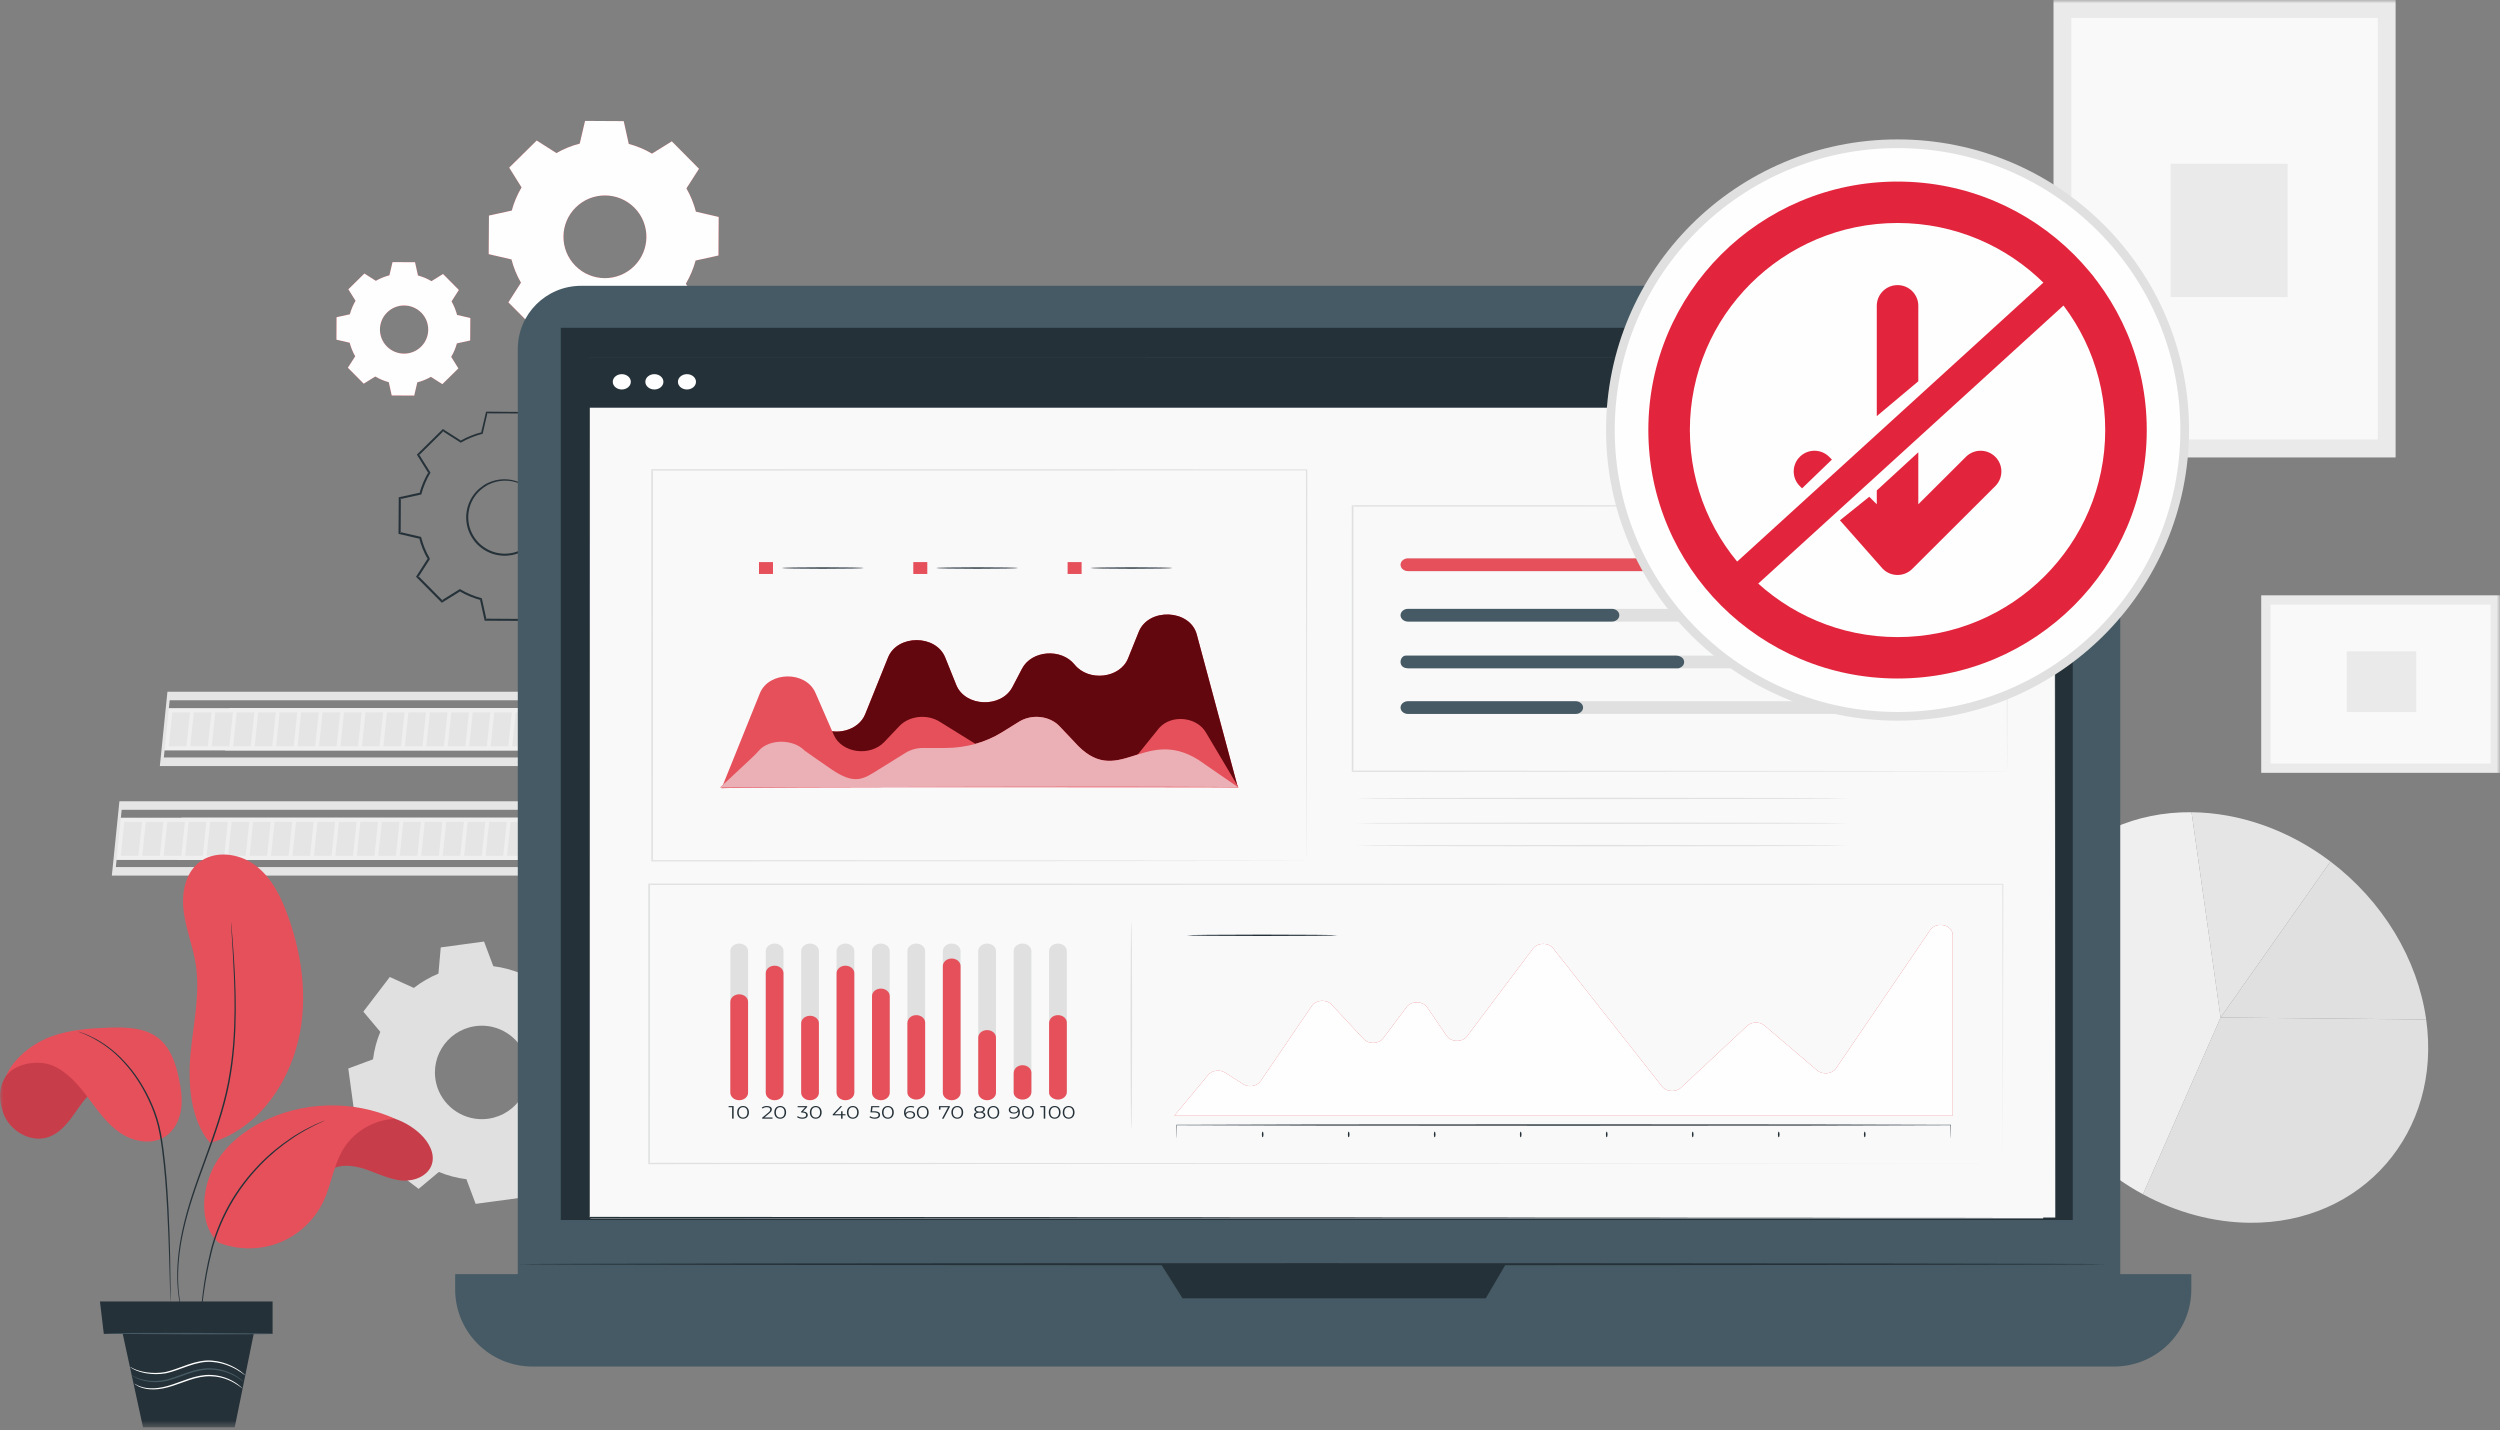 <?xml version="1.0" encoding="UTF-8"?>
<svg width="374px" height="214px" viewBox="0 0 374 214" version="1.1" xmlns="http://www.w3.org/2000/svg" xmlns:xlink="http://www.w3.org/1999/xlink">
    <rect x="0" y="0" width="374" height="214" fill="#808080" stroke="none"/>
    <!-- Generator: sketchtool 55.2 (78181) - https://sketchapp.com -->
    <title>085E2C42-077C-4B01-AAF8-7742C7D12B59</title>
    <desc>Created with sketchtool.</desc>
    <defs>
        <polygon id="path-1" points="0 213.527 373.999 213.527 373.999 0 0 0"></polygon>
    </defs>
    <g id="Finalize-Page" stroke="none" stroke-width="1" fill="none" fill-rule="evenodd">
        <g id="zpeal-advantage" transform="translate(-1093, -838)">
            <g id="Group-7" transform="translate(1093, 838)">
                <g id="Group-226">
                    <path d="M94.912,31.076 C92.503,28.645 88.574,28.622 86.136,31.024 C83.697,33.425 83.675,37.343 86.083,39.773 C88.492,42.204 92.421,42.227 94.859,39.825 C97.297,37.423 97.321,33.506 94.912,31.076 L94.912,31.076 Z M102.688,28.183 C103.322,29.289 103.796,30.462 104.109,31.666 L107.514,32.456 L107.479,38.223 L104.065,38.974 C103.738,40.175 103.25,41.342 102.602,42.44 L104.449,45.398 L100.334,49.452 L97.389,47.576 C96.28,48.209 95.104,48.681 93.896,48.992 L93.102,52.387 L87.318,52.354 L86.565,48.949 C85.361,48.623 84.191,48.137 83.089,47.49 L80.123,49.331 L76.056,45.229 L77.938,42.292 C77.303,41.187 76.83,40.015 76.517,38.81 L73.111,38.019 L73.146,32.251 L76.561,31.502 C76.888,30.301 77.376,29.135 78.024,28.036 L76.177,25.078 L80.292,21.024 L83.237,22.901 C84.345,22.267 85.522,21.795 86.73,21.483 L87.524,18.088 L93.308,18.122 L94.06,21.527 C95.265,21.853 96.434,22.339 97.536,22.985 L100.503,21.145 L104.569,25.247 L102.688,28.183 Z" id="Fill-1" fill="#E6505B"></path>
                    <path d="M94.912,31.076 C92.503,28.645 88.574,28.622 86.136,31.024 C83.697,33.425 83.675,37.343 86.083,39.773 C88.492,42.204 92.421,42.227 94.859,39.825 C97.297,37.423 97.321,33.506 94.912,31.076 L94.912,31.076 Z M102.688,28.183 C103.322,29.289 103.796,30.462 104.109,31.666 L107.514,32.456 L107.479,38.223 L104.065,38.974 C103.738,40.175 103.25,41.342 102.602,42.44 L104.449,45.398 L100.334,49.452 L97.389,47.576 C96.28,48.209 95.104,48.681 93.896,48.992 L93.102,52.387 L87.318,52.354 L86.565,48.949 C85.361,48.623 84.191,48.137 83.089,47.49 L80.123,49.331 L76.056,45.229 L77.938,42.292 C77.303,41.187 76.83,40.015 76.517,38.81 L73.111,38.019 L73.146,32.251 L76.561,31.502 C76.888,30.301 77.376,29.135 78.024,28.036 L76.177,25.078 L80.292,21.024 L83.237,22.901 C84.345,22.267 85.522,21.795 86.73,21.483 L87.524,18.088 L93.308,18.122 L94.06,21.527 C95.265,21.853 96.434,22.339 97.536,22.985 L100.503,21.145 L104.569,25.247 L102.688,28.183 Z" id="Fill-3" fill="#FEFEFE"></path>
                    <path d="M79.498,73.458 C79.498,73.458 79.905,73.76 80.39,74.522 C80.865,75.268 81.381,76.566 81.17,78.192 C81.06,78.992 80.777,79.865 80.227,80.652 C79.678,81.431 78.904,82.162 77.912,82.605 C77.425,82.84 76.886,82.998 76.326,83.077 C75.766,83.165 75.179,83.165 74.597,83.068 C73.428,82.9 72.286,82.319 71.398,81.439 C70.526,80.544 69.958,79.398 69.801,78.23 C69.711,77.649 69.719,77.064 69.813,76.506 C69.9,75.948 70.064,75.413 70.305,74.93 C70.762,73.946 71.504,73.183 72.292,72.645 C73.089,72.106 73.967,71.834 74.771,71.735 C76.404,71.545 77.699,72.074 78.442,72.556 C79.2,73.049 79.498,73.458 79.498,73.458 C79.471,73.488 79.138,73.112 78.377,72.663 C77.63,72.224 76.364,71.748 74.8,71.96 C74.029,72.07 73.195,72.342 72.442,72.866 C71.697,73.39 70.999,74.12 70.573,75.057 C70.348,75.516 70.196,76.024 70.117,76.554 C70.03,77.081 70.026,77.635 70.114,78.184 C70.265,79.288 70.804,80.367 71.627,81.214 C72.467,82.044 73.541,82.593 74.646,82.758 C75.196,82.852 75.752,82.854 76.282,82.774 C76.813,82.702 77.325,82.555 77.789,82.336 C78.732,81.924 79.474,81.236 80.008,80.5 C80.541,79.756 80.825,78.927 80.945,78.16 C81.176,76.604 80.714,75.336 80.283,74.585 C79.841,73.822 79.468,73.484 79.498,73.458" id="Fill-5" fill="#253138"></path>
                    <path d="M86.532,70.842 C86.527,70.842 86.56,70.785 86.628,70.67 C86.705,70.546 86.807,70.378 86.94,70.161 C87.23,69.696 87.648,69.027 88.191,68.158 L88.197,68.222 C87.25,67.278 86.004,66.035 84.498,64.532 L84.599,64.544 C83.788,65.052 82.887,65.617 81.922,66.22 L81.874,66.251 L81.824,66.222 C80.906,65.688 79.856,65.233 78.7,64.923 L78.638,64.907 L78.625,64.844 C78.409,63.885 78.177,62.846 77.935,61.766 L78.046,61.856 C76.399,61.85 74.65,61.843 72.814,61.837 L72.938,61.739 C72.719,62.69 72.476,63.738 72.228,64.811 L72.209,64.89 L72.131,64.911 C71.115,65.173 70.03,65.595 69.007,66.183 L68.934,66.226 L68.863,66.18 C68.036,65.655 67.125,65.076 66.197,64.486 L66.375,64.468 C65.207,65.621 63.947,66.865 62.657,68.139 L62.679,67.955 C63.2,68.787 63.772,69.702 64.351,70.628 L64.401,70.707 L64.354,70.786 C63.818,71.694 63.354,72.759 63.049,73.884 L63.025,73.975 L62.932,73.995 C61.965,74.209 60.909,74.441 59.844,74.675 L59.967,74.523 C59.958,76.175 59.948,77.945 59.938,79.74 L59.815,79.583 C60.788,79.809 61.837,80.053 62.896,80.298 L62.991,80.32 L63.015,80.415 C63.282,81.448 63.707,82.522 64.282,83.522 L64.283,83.523 L64.284,83.525 C64.282,83.599 64.288,83.359 64.281,83.691 L64.279,83.693 L64.275,83.699 L64.268,83.709 L64.255,83.73 L64.228,83.772 L64.174,83.855 L64.067,84.023 L63.853,84.357 L63.426,85.023 C63.142,85.466 62.859,85.907 62.578,86.347 L62.556,86.148 C63.799,87.402 65.025,88.64 66.234,89.86 L66.036,89.836 C66.939,89.277 67.834,88.721 68.721,88.172 L68.802,88.122 L68.884,88.17 C69.866,88.747 70.916,89.184 71.989,89.475 L72.081,89.5 L72.101,89.592 C72.33,90.634 72.556,91.66 72.779,92.672 L72.63,92.552 C74.416,92.565 76.161,92.577 77.862,92.588 L77.717,92.703 C77.962,91.661 78.202,90.637 78.438,89.633 L78.458,89.547 L78.543,89.526 C79.659,89.239 80.711,88.808 81.669,88.262 L81.743,88.221 L81.814,88.266 C82.726,88.85 83.611,89.415 84.475,89.967 L84.309,89.986 C85.621,88.698 86.859,87.483 88.038,86.327 L88.021,86.479 C87.435,85.536 86.886,84.652 86.356,83.798 L86.319,83.739 L86.355,83.679 C86.969,82.643 87.392,81.599 87.675,80.575 L87.693,80.513 L87.755,80.499 C88.878,80.257 89.89,80.038 90.846,79.832 L90.771,79.924 C90.792,77.903 90.81,76.181 90.825,74.707 L90.881,74.777 C89.653,74.483 88.645,74.243 87.805,74.043 L87.775,74.035 L87.767,74.006 C87.484,72.895 87.141,72.11 86.903,71.599 C86.783,71.355 86.691,71.168 86.623,71.032 C86.557,70.903 86.528,70.842 86.532,70.842 C86.536,70.842 86.575,70.903 86.646,71.019 C86.717,71.14 86.823,71.323 86.951,71.576 C87.206,72.081 87.567,72.864 87.867,73.98 L87.83,73.942 C88.671,74.131 89.682,74.36 90.914,74.637 L90.97,74.649 L90.97,74.708 C90.967,76.182 90.965,77.904 90.961,79.925 L90.961,80 L90.887,80.016 C89.932,80.23 88.922,80.455 87.8,80.706 L87.88,80.63 C87.599,81.673 87.174,82.737 86.554,83.796 L86.553,83.677 C87.087,84.528 87.64,85.409 88.23,86.349 L88.282,86.432 L88.212,86.501 C87.037,87.663 85.803,88.883 84.497,90.175 L84.421,90.251 L84.33,90.193 C83.464,89.643 82.578,89.081 81.664,88.5 L81.808,88.504 C80.83,89.065 79.756,89.508 78.615,89.804 L78.719,89.698 C78.485,90.703 78.248,91.727 78.006,92.769 L77.979,92.884 L77.86,92.884 C76.159,92.876 74.415,92.867 72.629,92.858 L72.506,92.858 L72.479,92.738 C72.255,91.725 72.027,90.7 71.796,89.659 L71.908,89.775 C70.807,89.478 69.731,89.032 68.724,88.442 L68.888,88.44 C68.002,88.989 67.108,89.546 66.205,90.107 L66.097,90.174 L66.007,90.083 C64.798,88.864 63.571,87.627 62.328,86.373 L62.237,86.283 L62.306,86.174 C62.588,85.735 62.871,85.293 63.155,84.85 L63.582,84.184 L63.796,83.85 L63.903,83.683 L63.957,83.599 L63.984,83.557 L63.997,83.536 L64.003,83.527 L64.007,83.521 L64.009,83.518 C64.001,83.851 64.006,83.61 64.004,83.684 L64.004,83.684 L64.003,83.682 C63.412,82.656 62.977,81.555 62.703,80.494 L62.822,80.61 C61.765,80.365 60.715,80.121 59.742,79.894 L59.618,79.865 L59.618,79.738 C59.63,77.943 59.641,76.173 59.652,74.521 L59.653,74.395 L59.776,74.368 C60.842,74.135 61.897,73.904 62.865,73.692 L62.749,73.803 C63.062,72.65 63.54,71.56 64.09,70.632 L64.092,70.79 C63.514,69.862 62.944,68.946 62.425,68.112 L62.361,68.011 L62.446,67.927 C63.74,66.656 65.003,65.415 66.173,64.264 L66.255,64.184 L66.352,64.245 C67.278,64.838 68.188,65.42 69.012,65.946 L68.869,65.943 C69.917,65.345 71.026,64.918 72.064,64.653 L71.968,64.752 C72.221,63.678 72.468,62.632 72.692,61.682 L72.715,61.583 L72.816,61.584 C74.652,61.599 76.4,61.614 78.048,61.627 L78.14,61.628 L78.159,61.717 C78.395,62.798 78.621,63.838 78.831,64.798 L78.755,64.72 C79.929,65.041 80.991,65.51 81.92,66.06 L81.822,66.061 C82.792,65.464 83.698,64.907 84.513,64.406 L84.569,64.371 L84.614,64.418 C86.103,65.938 87.334,67.195 88.27,68.15 L88.299,68.18 L88.277,68.213 C87.72,69.062 87.29,69.716 86.992,70.169 C86.848,70.384 86.737,70.549 86.655,70.672 C86.577,70.785 86.536,70.842 86.532,70.842" id="Fill-7" fill="#253138"></path>
                    <path d="M63.021,46.771 C61.619,45.356 59.331,45.342 57.913,46.741 C56.493,48.139 56.48,50.419 57.882,51.834 C59.285,53.249 61.571,53.263 62.991,51.865 C64.41,50.466 64.424,48.187 63.021,46.771 L63.021,46.771 Z M67.548,45.088 C67.917,45.731 68.193,46.413 68.375,47.115 L70.358,47.574 L70.337,50.932 L68.35,51.369 C68.159,52.068 67.875,52.747 67.498,53.386 L68.573,55.109 L66.178,57.468 L64.463,56.377 C63.818,56.745 63.133,57.02 62.429,57.201 L61.968,59.178 L58.601,59.158 L58.163,57.176 C57.461,56.986 56.78,56.703 56.139,56.326 L54.412,57.398 L52.045,55.01 L53.141,53.301 C52.77,52.657 52.495,51.974 52.313,51.273 L50.331,50.813 L50.351,47.456 L52.339,47.019 C52.529,46.32 52.813,45.641 53.19,45.001 L52.115,43.28 L54.511,40.92 L56.225,42.012 C56.87,41.643 57.555,41.368 58.259,41.188 L58.721,39.211 L62.087,39.23 L62.526,41.213 C63.227,41.403 63.908,41.686 64.549,42.062 L66.276,40.99 L68.643,43.378 L67.548,45.088 Z" id="Fill-9" fill="#E6505B"></path>
                    <path d="M63.021,46.771 C61.619,45.356 59.331,45.342 57.913,46.741 C56.493,48.139 56.48,50.419 57.882,51.834 C59.285,53.249 61.571,53.263 62.991,51.865 C64.41,50.466 64.424,48.187 63.021,46.771 L63.021,46.771 Z M67.548,45.088 C67.917,45.731 68.193,46.413 68.375,47.115 L70.358,47.574 L70.337,50.932 L68.35,51.369 C68.159,52.068 67.875,52.747 67.498,53.386 L68.573,55.109 L66.178,57.468 L64.463,56.377 C63.818,56.745 63.133,57.02 62.429,57.201 L61.968,59.178 L58.601,59.158 L58.163,57.176 C57.461,56.986 56.78,56.703 56.139,56.326 L54.412,57.398 L52.045,55.01 L53.141,53.301 C52.77,52.657 52.495,51.974 52.313,51.273 L50.331,50.813 L50.351,47.456 L52.339,47.019 C52.529,46.32 52.813,45.641 53.19,45.001 L52.115,43.28 L54.511,40.92 L56.225,42.012 C56.87,41.643 57.555,41.368 58.259,41.188 L58.721,39.211 L62.087,39.23 L62.526,41.213 C63.227,41.403 63.908,41.686 64.549,42.062 L66.276,40.99 L68.643,43.378 L67.548,45.088 Z" id="Fill-11" fill="#FEFEFE"></path>
                    <path d="M71.853,153.448 C67.398,153.607 64.23,157.756 65.262,162.081 C66.027,165.278 69.014,167.545 72.31,167.425 C76.762,167.263 79.926,163.117 78.897,158.796 C78.134,155.598 75.148,153.331 71.853,153.448 L71.853,153.448 Z M73.796,144.543 C75.228,144.722 76.611,145.091 77.915,145.627 L80.944,143.098 L86.145,147.044 L84.506,150.628 C85.372,151.738 86.098,152.97 86.653,154.299 L90.587,154.645 L91.465,161.102 L87.766,162.481 C87.587,163.909 87.216,165.289 86.677,166.589 L89.215,169.608 L85.257,174.793 L81.662,173.159 C80.549,174.023 79.314,174.746 77.98,175.299 L77.634,179.221 L71.157,180.098 L69.774,176.41 C68.342,176.231 66.959,175.862 65.654,175.324 L62.626,177.855 L57.424,173.908 L59.064,170.323 C58.197,169.214 57.473,167.983 56.917,166.653 L52.984,166.308 L52.105,159.85 L55.804,158.472 C55.983,157.043 56.353,155.663 56.893,154.364 L54.355,151.344 L58.313,146.159 L61.907,147.793 C63.021,146.929 64.256,146.206 65.59,145.653 L65.936,141.731 L72.413,140.855 L73.796,144.543 Z" id="Fill-13" fill="#DFE0DF"></path>
                    <mask id="mask-2" fill="white">
                        <use xlink:href="#path-1"></use>
                    </mask>
                    <g id="Clip-16"></g>
                    <polygon id="Fill-15" fill="#EAEAEA" mask="url(#mask-2)" points="338.277 115.614 373.999 115.614 373.999 89.061 338.277 89.061"></polygon>
                    <polygon id="Fill-17" fill="#F9F9FA" mask="url(#mask-2)" points="339.681 114.233 372.596 114.233 372.596 90.443 339.681 90.443"></polygon>
                    <polygon id="Fill-18" fill="#EAEAEA" mask="url(#mask-2)" points="351.066 106.523 361.476 106.523 361.476 97.441 351.066 97.441"></polygon>
                    <polygon id="Fill-19" fill="#EAEAEA" mask="url(#mask-2)" points="307.206 68.434 358.383 68.434 358.383 0.001 307.206 0.001"></polygon>
                    <polygon id="Fill-20" fill="#F9F9FA" mask="url(#mask-2)" points="309.87 65.744 355.719 65.744 355.719 2.689 309.87 2.689"></polygon>
                    <polygon id="Fill-21" fill="#EAEAEA" mask="url(#mask-2)" points="324.728 44.442 342.231 44.442 342.231 24.501 324.728 24.501"></polygon>
                    <polygon id="Fill-22" fill="#F9F9FA" mask="url(#mask-2)" points="120.005 128.649 26.494 128.649 27.139 122.33 120.65 122.33"></polygon>
                    <polygon id="Fill-23" fill="#F0EFEF" mask="url(#mask-2)" points="104.684 128.649 17.227 128.649 17.872 122.33 105.33 122.33"></polygon>
                    <path d="M17.329,129.712 L120.711,129.712 L121.585,121.149 L18.203,121.149 L17.329,129.712 Z M121.048,130.99 L16.731,130.99 L17.866,119.87 L122.183,119.87 L121.048,130.99 Z" id="Fill-24" fill="#E5E5E5" mask="url(#mask-2)"></path>
                    <polygon id="Fill-25" fill="#E5E5E5" mask="url(#mask-2)" points="20.705 128.029 18.07 128.029 18.604 122.95 21.24 122.95"></polygon>
                    <polygon id="Fill-26" fill="#E5E5E5" mask="url(#mask-2)" points="23.915 128.029 21.28 128.029 21.815 122.95 24.45 122.95"></polygon>
                    <polygon id="Fill-27" fill="#E5E5E5" mask="url(#mask-2)" points="27.126 128.029 24.49 128.029 25.025 122.95 27.66 122.95"></polygon>
                    <polygon id="Fill-28" fill="#E5E5E5" mask="url(#mask-2)" points="30.336 128.029 27.7 128.029 28.235 122.95 30.87 122.95"></polygon>
                    <polygon id="Fill-29" fill="#E5E5E5" mask="url(#mask-2)" points="33.546 128.029 30.91 128.029 31.445 122.95 34.081 122.95"></polygon>
                    <polygon id="Fill-30" fill="#E5E5E5" mask="url(#mask-2)" points="36.756 128.029 34.12 128.029 34.655 122.95 37.291 122.95"></polygon>
                    <polygon id="Fill-31" fill="#E5E5E5" mask="url(#mask-2)" points="39.966 128.029 37.331 128.029 37.865 122.95 40.501 122.95"></polygon>
                    <polygon id="Fill-32" fill="#E5E5E5" mask="url(#mask-2)" points="43.176 128.029 40.54 128.029 41.075 122.95 43.711 122.95"></polygon>
                    <polygon id="Fill-33" fill="#E5E5E5" mask="url(#mask-2)" points="46.386 128.029 43.751 128.029 44.285 122.95 46.921 122.95"></polygon>
                    <polygon id="Fill-34" fill="#E5E5E5" mask="url(#mask-2)" points="49.597 128.029 46.961 128.029 47.496 122.95 50.131 122.95"></polygon>
                    <polygon id="Fill-35" fill="#E5E5E5" mask="url(#mask-2)" points="52.806 128.029 50.171 128.029 50.706 122.95 53.341 122.95"></polygon>
                    <polygon id="Fill-36" fill="#E5E5E5" mask="url(#mask-2)" points="56.017 128.029 53.381 128.029 53.916 122.95 56.551 122.95"></polygon>
                    <polygon id="Fill-37" fill="#E5E5E5" mask="url(#mask-2)" points="59.227 128.029 56.591 128.029 57.126 122.95 59.761 122.95"></polygon>
                    <polygon id="Fill-38" fill="#E5E5E5" mask="url(#mask-2)" points="62.437 128.029 59.801 128.029 60.336 122.95 62.972 122.95"></polygon>
                    <polygon id="Fill-39" fill="#E5E5E5" mask="url(#mask-2)" points="65.647 128.029 63.011 128.029 63.546 122.95 66.181 122.95"></polygon>
                    <polygon id="Fill-40" fill="#E5E5E5" mask="url(#mask-2)" points="68.857 128.029 66.222 128.029 66.756 122.95 69.392 122.95"></polygon>
                    <polygon id="Fill-41" fill="#E5E5E5" mask="url(#mask-2)" points="72.067 128.029 69.432 128.029 69.966 122.95 72.602 122.95"></polygon>
                    <polygon id="Fill-42" fill="#E5E5E5" mask="url(#mask-2)" points="75.277 128.029 72.642 128.029 73.176 122.95 75.812 122.95"></polygon>
                    <polygon id="Fill-43" fill="#E5E5E5" mask="url(#mask-2)" points="78.488 128.029 75.852 128.029 76.387 122.95 79.022 122.95"></polygon>
                    <polygon id="Fill-44" fill="#E5E5E5" mask="url(#mask-2)" points="81.698 128.029 79.062 128.029 79.597 122.95 82.232 122.95"></polygon>
                    <polygon id="Fill-45" fill="#E5E5E5" mask="url(#mask-2)" points="84.908 128.029 82.272 128.029 82.807 122.95 85.442 122.95"></polygon>
                    <polygon id="Fill-46" fill="#E5E5E5" mask="url(#mask-2)" points="88.118 128.029 85.482 128.029 86.017 122.95 88.653 122.95"></polygon>
                    <polygon id="Fill-47" fill="#E5E5E5" mask="url(#mask-2)" points="91.328 128.029 88.692 128.029 89.227 122.95 91.863 122.95"></polygon>
                    <polygon id="Fill-48" fill="#E5E5E5" mask="url(#mask-2)" points="94.538 128.029 91.903 128.029 92.437 122.95 95.073 122.95"></polygon>
                    <polygon id="Fill-49" fill="#E5E5E5" mask="url(#mask-2)" points="97.748 128.029 95.112 128.029 95.647 122.95 98.283 122.95"></polygon>
                    <polygon id="Fill-50" fill="#E5E5E5" mask="url(#mask-2)" points="100.958 128.029 98.323 128.029 98.857 122.95 101.493 122.95"></polygon>
                    <polygon id="Fill-51" fill="#E5E5E5" mask="url(#mask-2)" points="104.168 128.029 101.533 128.029 102.067 122.95 104.703 122.95"></polygon>
                    <polygon id="Fill-52" fill="#E5E5E5" mask="url(#mask-2)" points="133.864 130.785 123.716 130.785 124.604 120.667 127.499 120.667 127.424 121.527 125.391 121.527 124.654 129.925 133.077 129.925 133.814 121.527 131.734 121.527 131.81 120.667 134.752 120.667"></polygon>
                    <polygon id="Fill-53" fill="#E5E5E5" mask="url(#mask-2)" points="129.665 125.726 128.803 125.726 129.651 116.056 130.514 116.056"></polygon>
                    <polygon id="Fill-54" fill="#E5E5E5" mask="url(#mask-2)" points="132.572 118.138 130.025 116.547 127.1 117.989 126.772 117.224 130.14 115.564 133.078 117.397"></polygon>
                    <polygon id="Fill-55" fill="#F9F9FA" mask="url(#mask-2)" points="127.188 112.258 33.677 112.258 34.322 105.939 127.833 105.939"></polygon>
                    <polygon id="Fill-56" fill="#F0EFEF" mask="url(#mask-2)" points="118.388 112.258 24.41 112.258 25.055 105.939 119.033 105.939"></polygon>
                    <path d="M24.511,113.321 L127.894,113.321 L128.768,104.757 L25.385,104.757 L24.511,113.321 Z M128.23,114.599 L23.914,114.599 L25.049,103.479 L129.366,103.479 L128.23,114.599 Z" id="Fill-57" fill="#E5E5E5" mask="url(#mask-2)"></path>
                    <polygon id="Fill-58" fill="#E5E5E5" mask="url(#mask-2)" points="27.888 111.637 25.253 111.637 25.787 106.56 28.423 106.56"></polygon>
                    <polygon id="Fill-59" fill="#E5E5E5" mask="url(#mask-2)" points="31.098 111.637 28.463 111.637 28.997 106.56 31.633 106.56"></polygon>
                    <polygon id="Fill-60" fill="#E5E5E5" mask="url(#mask-2)" points="34.308 111.637 31.673 111.637 32.208 106.56 34.843 106.56"></polygon>
                    <polygon id="Fill-61" fill="#E5E5E5" mask="url(#mask-2)" points="37.518 111.637 34.883 111.637 35.417 106.56 38.053 106.56"></polygon>
                    <polygon id="Fill-62" fill="#E5E5E5" mask="url(#mask-2)" points="40.729 111.637 38.093 111.637 38.628 106.56 41.263 106.56"></polygon>
                    <polygon id="Fill-63" fill="#E5E5E5" mask="url(#mask-2)" points="43.939 111.637 41.303 111.637 41.838 106.56 44.473 106.56"></polygon>
                    <polygon id="Fill-64" fill="#E5E5E5" mask="url(#mask-2)" points="47.149 111.637 44.513 111.637 45.048 106.56 47.684 106.56"></polygon>
                    <polygon id="Fill-65" fill="#E5E5E5" mask="url(#mask-2)" points="50.359 111.637 47.724 111.637 48.258 106.56 50.894 106.56"></polygon>
                    <polygon id="Fill-66" fill="#E5E5E5" mask="url(#mask-2)" points="53.569 111.637 50.933 111.637 51.468 106.56 54.104 106.56"></polygon>
                    <polygon id="Fill-67" fill="#E5E5E5" mask="url(#mask-2)" points="56.779 111.637 54.144 111.637 54.678 106.56 57.314 106.56"></polygon>
                    <polygon id="Fill-68" fill="#E5E5E5" mask="url(#mask-2)" points="59.989 111.637 57.354 111.637 57.888 106.56 60.524 106.56"></polygon>
                    <polygon id="Fill-69" fill="#E5E5E5" mask="url(#mask-2)" points="63.199 111.637 60.564 111.637 61.099 106.56 63.734 106.56"></polygon>
                    <polygon id="Fill-70" fill="#E5E5E5" mask="url(#mask-2)" points="66.41 111.637 63.774 111.637 64.309 106.56 66.944 106.56"></polygon>
                    <polygon id="Fill-71" fill="#E5E5E5" mask="url(#mask-2)" points="69.62 111.637 66.984 111.637 67.519 106.56 70.154 106.56"></polygon>
                    <polygon id="Fill-72" fill="#E5E5E5" mask="url(#mask-2)" points="72.83 111.637 70.194 111.637 70.729 106.56 73.365 106.56"></polygon>
                    <polygon id="Fill-73" fill="#E5E5E5" mask="url(#mask-2)" points="76.04 111.637 73.404 111.637 73.939 106.56 76.574 106.56"></polygon>
                    <polygon id="Fill-74" fill="#E5E5E5" mask="url(#mask-2)" points="79.25 111.637 76.615 111.637 77.149 106.56 79.785 106.56"></polygon>
                    <polygon id="Fill-75" fill="#E5E5E5" mask="url(#mask-2)" points="82.46 111.637 79.825 111.637 80.359 106.56 82.995 106.56"></polygon>
                    <polygon id="Fill-76" fill="#E5E5E5" mask="url(#mask-2)" points="85.67 111.637 83.035 111.637 83.569 106.56 86.205 106.56"></polygon>
                    <polygon id="Fill-77" fill="#E5E5E5" mask="url(#mask-2)" points="88.88 111.637 86.245 111.637 86.78 106.56 89.415 106.56"></polygon>
                    <polygon id="Fill-78" fill="#E5E5E5" mask="url(#mask-2)" points="92.09 111.637 89.455 111.637 89.99 106.56 92.625 106.56"></polygon>
                    <polygon id="Fill-79" fill="#E5E5E5" mask="url(#mask-2)" points="95.301 111.637 92.665 111.637 93.2 106.56 95.835 106.56"></polygon>
                    <polygon id="Fill-80" fill="#E5E5E5" mask="url(#mask-2)" points="98.511 111.637 95.875 111.637 96.41 106.56 99.045 106.56"></polygon>
                    <polygon id="Fill-81" fill="#E5E5E5" mask="url(#mask-2)" points="101.721 111.637 99.085 111.637 99.62 106.56 102.256 106.56"></polygon>
                    <polygon id="Fill-82" fill="#E5E5E5" mask="url(#mask-2)" points="104.931 111.637 102.296 111.637 102.83 106.56 105.466 106.56"></polygon>
                    <polygon id="Fill-83" fill="#E5E5E5" mask="url(#mask-2)" points="108.141 111.637 105.505 111.637 106.04 106.56 108.676 106.56"></polygon>
                    <polygon id="Fill-84" fill="#E5E5E5" mask="url(#mask-2)" points="111.351 111.637 108.716 111.637 109.25 106.56 111.886 106.56"></polygon>
                    <polygon id="Fill-85" fill="#E5E5E5" mask="url(#mask-2)" points="114.561 111.637 111.926 111.637 112.46 106.56 115.096 106.56"></polygon>
                    <polygon id="Fill-86" fill="#E5E5E5" mask="url(#mask-2)" points="117.771 111.637 115.136 111.637 115.671 106.56 118.306 106.56"></polygon>
                    <polygon id="Fill-87" fill="#E5E5E5" mask="url(#mask-2)" points="140.995 114.448 130.847 114.448 131.735 104.331 134.63 104.331 134.555 105.191 132.522 105.191 131.785 113.588 140.208 113.588 140.945 105.191 138.865 105.191 138.941 104.331 141.883 104.331"></polygon>
                    <polygon id="Fill-88" fill="#E5E5E5" mask="url(#mask-2)" points="136.809 109.39 135.947 109.39 136.795 99.719 137.658 99.719"></polygon>
                    <polygon id="Fill-89" fill="#E5E5E5" mask="url(#mask-2)" points="136.349 109.881 133.272 108.22 133.735 107.456 136.406 108.898 139.233 107.308 139.609 108.048"></polygon>
                    <path d="M332.201,152.218 L362.957,152.517 C365.341,169.363 353.419,183.091 336.547,182.927 C331.149,182.875 325.643,181.404 320.587,178.663 L332.201,152.218 Z" id="Fill-90" fill="#DFE0DF" mask="url(#mask-2)"></path>
                    <path d="M332.201,152.218 L348.641,128.886 C352.49,131.801 355.766,135.428 358.239,139.51 C360.712,143.593 362.323,148.033 362.957,152.517 L332.201,152.218 Z" id="Fill-91" fill="#DFE0DF" mask="url(#mask-2)"></path>
                    <path d="M332.201,152.218 L327.855,121.509 C331.443,121.544 335.091,122.205 338.637,123.463 C342.182,124.721 345.568,126.556 348.641,128.886 L332.201,152.218 Z" id="Fill-92" fill="#E5E5E5" mask="url(#mask-2)"></path>
                    <path d="M332.201,152.218 L320.587,178.663 C310.307,173.092 302.996,162.877 301.445,151.919 C299.061,135.072 310.983,121.345 327.855,121.509 L332.201,152.218 Z" id="Fill-93" fill="#F0EFEF" mask="url(#mask-2)"></path>
                    <path d="M307.716,200.813 L86.936,200.813 C81.703,200.813 77.461,196.585 77.461,191.367 L77.461,52.205 C77.461,46.988 81.703,42.758 86.936,42.758 L307.716,42.758 C312.948,42.758 317.19,46.988 317.19,52.205 L317.19,191.367 C317.19,196.585 312.948,200.813 307.716,200.813" id="Fill-94" fill="#455A64" mask="url(#mask-2)"></path>
                    <path d="M316.244,204.436 L79.668,204.436 C73.275,204.436 68.092,199.268 68.092,192.894 L68.092,190.606 L327.821,190.606 L327.821,192.894 C327.821,199.268 322.637,204.436 316.244,204.436" id="Fill-95" fill="#455A64" mask="url(#mask-2)"></path>
                    <polygon id="Fill-96" fill="#253138" mask="url(#mask-2)" points="83.896 182.513 310.085 182.513 310.085 49.038 83.896 49.038"></polygon>
                    <polygon id="Fill-97" fill="#253138" mask="url(#mask-2)" points="173.693 189.124 176.916 194.235 222.268 194.235 225.261 189.124"></polygon>
                    <path d="M303.763,182.086 L90.684,182.086 C89.508,182.086 88.555,181.136 88.555,179.963 L88.555,55.679 C88.555,54.507 89.508,53.556 90.684,53.556 L303.763,53.556 C304.939,53.556 305.891,54.507 305.891,55.678 L305.891,179.964 C305.891,181.136 304.939,182.086 303.763,182.086" id="Fill-98" fill="#EAEAEA" mask="url(#mask-2)"></path>
                    <polygon id="Fill-99" fill="#F9F9FA" mask="url(#mask-2)" points="305.659 182.274 88.322 182.274 88.555 63.162 305.659 63.162"></polygon>
                    <path d="M106.38,58.52 C106.38,59.476 105.602,60.251 104.644,60.251 C103.685,60.251 102.908,59.476 102.908,58.52 C102.908,57.564 103.685,56.79 104.644,56.79 C105.602,56.79 106.38,57.564 106.38,58.52" id="Fill-100" fill="#253138" mask="url(#mask-2)"></path>
                    <path d="M95.86,58.52 C95.86,59.476 95.083,60.251 94.124,60.251 C93.166,60.251 92.389,59.476 92.389,58.52 C92.389,57.564 93.166,56.79 94.124,56.79 C95.083,56.79 95.86,57.564 95.86,58.52" id="Fill-101" fill="#253138" mask="url(#mask-2)"></path>
                    <path d="M100.909,58.52 C100.909,59.476 100.133,60.251 99.174,60.251 C98.215,60.251 97.438,59.476 97.438,58.52 C97.438,57.564 98.215,56.79 99.174,56.79 C100.133,56.79 100.909,57.564 100.909,58.52" id="Fill-102" fill="#253138" mask="url(#mask-2)"></path>
                    <path d="M315.13,189.124 C315.13,189.209 261.922,189.279 196.302,189.279 C130.658,189.279 77.461,189.209 77.461,189.124 C77.461,189.038 130.658,188.969 196.302,188.969 C261.922,188.969 315.13,189.038 315.13,189.124" id="Fill-103" fill="#253138" mask="url(#mask-2)"></path>
                    <polygon id="Fill-104" fill="#F9F9FA" mask="url(#mask-2)" points="88.113 182.142 307.471 182.142 307.471 53.53 88.113 53.53"></polygon>
                    <path d="M307.471,182.142 C307.47,181.446 307.431,131.772 307.371,53.53 L307.471,53.614 C246.641,53.62 170.519,53.627 88.131,53.635 L88.113,53.635 L88.237,53.53 C88.234,99.47 88.23,143.108 88.226,182.142 L88.113,182.046 C217.573,182.102 306.462,182.141 307.471,182.142 C306.462,182.142 217.573,182.181 88.113,182.238 L88,182.238 L88,182.142 C87.997,143.108 87.993,99.47 87.989,53.53 L87.989,53.424 L88.113,53.424 L88.131,53.424 C170.519,53.432 246.641,53.439 307.471,53.445 L307.571,53.445 L307.571,53.53 C307.51,131.772 307.471,181.447 307.471,182.142" id="Fill-105" fill="#253138" mask="url(#mask-2)"></path>
                    <polygon id="Fill-106" fill="#253138" mask="url(#mask-2)" points="88.113 60.993 307.471 60.993 307.471 53.53 88.113 53.53"></polygon>
                    <path d="M94.372,57.12 C94.372,57.753 93.767,58.266 93.021,58.266 C92.274,58.266 91.669,57.753 91.669,57.12 C91.669,56.487 92.274,55.974 93.021,55.974 C93.767,55.974 94.372,56.487 94.372,57.12" id="Fill-107" fill="#FEFEFE" mask="url(#mask-2)"></path>
                    <path d="M99.246,57.12 C99.246,57.753 98.641,58.266 97.895,58.266 C97.148,58.266 96.543,57.753 96.543,57.12 C96.543,56.487 97.148,55.974 97.895,55.974 C98.641,55.974 99.246,56.487 99.246,57.12" id="Fill-108" fill="#FEFEFE" mask="url(#mask-2)"></path>
                    <path d="M104.12,57.12 C104.12,57.753 103.515,58.266 102.768,58.266 C102.022,58.266 101.417,57.753 101.417,57.12 C101.417,56.487 102.022,55.974 102.768,55.974 C103.515,55.974 104.12,56.487 104.12,57.12" id="Fill-109" fill="#FEFEFE" mask="url(#mask-2)"></path>
                    <path d="M299.623,174.058 C299.623,173.592 299.597,158.704 299.55,132.283 L299.623,132.345 C254.376,132.354 180.475,132.37 97.118,132.388 L97.107,132.388 L97.23,132.283 C97.229,146.593 97.229,160.574 97.228,174.058 L97.107,173.955 C212.587,174.014 298.418,174.057 299.623,174.058 C298.419,174.058 212.587,174.102 97.107,174.161 L96.985,174.161 L96.985,174.058 C96.982,160.574 96.982,146.593 96.982,132.283 L96.982,132.178 L97.107,132.178 L97.118,132.178 C180.475,132.195 254.376,132.211 299.623,132.221 L299.697,132.221 L299.697,132.283 C299.651,158.704 299.625,173.593 299.623,174.058" id="Fill-110" fill="#DFE0DF" mask="url(#mask-2)"></path>
                    <path d="M195.472,128.776 C195.472,128.776 195.465,128.411 195.461,127.712 C195.459,127.011 195.456,125.974 195.45,124.62 C195.444,121.909 195.435,117.929 195.425,112.839 C195.412,102.665 195.394,88.056 195.372,70.296 L195.472,70.381 C168.215,70.387 134.273,70.394 97.564,70.401 L97.557,70.401 L97.681,70.296 C97.677,91.216 97.673,111.075 97.67,128.776 L97.557,128.681 C126.465,128.699 150.93,128.716 168.171,128.727 C176.798,128.738 183.618,128.747 188.284,128.753 C190.617,128.758 192.411,128.762 193.625,128.764 C194.23,128.767 194.689,128.769 195.002,128.77 C195.312,128.772 195.472,128.776 195.472,128.776 C195.472,128.776 195.321,128.78 195.015,128.782 C194.706,128.783 194.25,128.785 193.651,128.788 C192.441,128.789 190.655,128.793 188.332,128.799 C183.672,128.804 176.862,128.813 168.245,128.824 C150.985,128.836 126.495,128.852 97.557,128.871 L97.443,128.871 L97.443,128.776 C97.44,111.075 97.436,91.216 97.432,70.296 L97.432,70.19 L97.557,70.19 L97.564,70.19 C134.273,70.198 168.215,70.205 195.472,70.211 L195.573,70.211 L195.573,70.296 C195.551,88.078 195.533,102.706 195.521,112.892 C195.51,117.974 195.5,121.948 195.495,124.654 C195.489,126.001 195.486,127.033 195.483,127.73 C195.48,128.424 195.472,128.776 195.472,128.776" id="Fill-111" fill="#DFE0DF" mask="url(#mask-2)"></path>
                    <path d="M108.143,117.715 L115.195,109.065 C116.629,107.305 119.485,106.883 121.537,108.127 L122.528,108.728 C124.989,110.22 128.451,109.279 129.429,106.851 L132.853,98.356 C134.245,94.899 140.007,94.899 141.4,98.356 L143.057,102.466 C144.386,105.764 149.796,105.966 151.46,102.779 L152.897,100.029 C154.33,97.285 158.758,96.941 160.755,99.418 C162.853,102.022 167.554,101.48 168.757,98.496 L170.359,94.52 C171.831,90.87 178.025,91.146 179.036,94.909 L185.164,117.715 C185.164,117.715 108.358,117.533 108.143,117.715" id="Fill-112" fill="#E6505B" mask="url(#mask-2)"></path>
                    <path d="M115.195,109.065 C116.629,107.305 119.485,106.883 121.537,108.127 L122.528,108.728 C124.989,110.22 128.451,109.279 129.429,106.851 L132.853,98.356 C134.245,94.899 140.007,94.899 141.4,98.356 L143.057,102.466 C144.386,105.764 149.796,105.966 151.46,102.779 L152.897,100.029 C154.33,97.285 158.758,96.941 160.755,99.418 C162.853,102.022 167.554,101.48 168.757,98.496 L170.359,94.52 C171.831,90.87 178.025,91.146 179.036,94.909 L185.164,117.715 C185.164,117.715 108.358,117.533 108.143,117.715 L115.195,109.065 Z" id="Fill-113" fill="#61070D" mask="url(#mask-2)"></path>
                    <path d="M107.945,117.94 L113.674,103.723 C115.018,100.391 120.548,100.334 121.987,103.636 L124.732,109.935 C125.92,112.662 130.159,113.249 132.307,110.983 L134.531,108.638 C136.008,107.08 138.67,106.782 140.573,107.963 L145.751,111.175 C146.506,111.644 147.418,111.897 148.355,111.897 L154.945,111.897 C155.881,111.897 156.793,112.149 157.549,112.618 L162.452,115.66 C164.463,116.907 167.292,116.496 168.699,114.751 L173.3,109.042 C173.359,108.969 173.42,108.899 173.483,108.831 C175.33,106.848 179.031,107.267 180.373,109.524 L185.296,117.806 C185.296,117.806 107.945,117.672 107.945,117.94" id="Fill-114" fill="#E6505B" mask="url(#mask-2)"></path>
                    <path d="M185.27,117.805 L179.283,113.671 C171.071,108.549 167.177,118.3 160.721,110.983 L158.498,108.638 C157.02,107.08 154.359,106.782 152.456,107.963 L149.882,109.559 C147.435,111.078 144.48,111.897 141.447,111.897 L138.084,111.897 C137.148,111.897 136.236,112.149 135.48,112.618 L130.577,115.66 C128.566,116.907 127.163,117.075 123.945,114.784 C123.945,114.784 120.451,112.375 120.368,112.289 C118.656,110.521 115.077,110.522 113.534,112.289 C113.163,112.714 112.776,113.092 112.358,113.483 L107.733,117.806 C107.733,117.806 185.27,117.537 185.27,117.805" id="Fill-115" fill="#E6505B" mask="url(#mask-2)"></path>
                    <path d="M179.283,113.671 C171.071,108.549 167.177,118.3 160.721,110.983 L158.498,108.638 C157.02,107.08 154.359,106.782 152.456,107.963 L149.882,109.559 C147.435,111.078 144.48,111.897 141.447,111.897 L138.084,111.897 C137.148,111.897 136.236,112.149 135.48,112.618 L130.577,115.66 C128.566,116.907 127.163,117.075 123.945,114.784 C123.945,114.784 120.451,112.375 120.368,112.289 C118.656,110.521 115.077,110.522 113.534,112.289 C113.163,112.714 112.776,113.092 112.358,113.483 L107.733,117.806 C107.733,117.806 185.27,117.537 185.27,117.805 L179.283,113.671 Z" id="Fill-116" fill="#EBB0B5" mask="url(#mask-2)"></path>
                    <path d="M129.212,84.977 C129.212,85.035 126.472,85.082 123.093,85.082 C119.713,85.082 116.974,85.035 116.974,84.977 C116.974,84.918 119.713,84.871 123.093,84.871 C126.472,84.871 129.212,84.918 129.212,84.977" id="Fill-117" fill="#253138" mask="url(#mask-2)"></path>
                    <polygon id="Fill-118" fill="#E6505B" mask="url(#mask-2)" points="113.543 85.865 115.638 85.865 115.638 84.089 113.543 84.089"></polygon>
                    <path d="M152.298,84.977 C152.298,85.035 149.559,85.082 146.18,85.082 C142.799,85.082 140.06,85.035 140.06,84.977 C140.06,84.918 142.799,84.871 146.18,84.871 C149.559,84.871 152.298,84.918 152.298,84.977" id="Fill-119" fill="#253138" mask="url(#mask-2)"></path>
                    <polygon id="Fill-120" fill="#E6505B" mask="url(#mask-2)" points="136.63 85.865 138.724 85.865 138.724 84.089 136.63 84.089"></polygon>
                    <path d="M175.385,84.977 C175.385,85.035 172.645,85.082 169.266,85.082 C165.886,85.082 163.147,85.035 163.147,84.977 C163.147,84.918 165.886,84.871 169.266,84.871 C172.645,84.871 175.385,84.918 175.385,84.977" id="Fill-121" fill="#253138" mask="url(#mask-2)"></path>
                    <polygon id="Fill-122" fill="#E6505B" mask="url(#mask-2)" points="159.716 85.865 161.81 85.865 161.81 84.089 159.716 84.089"></polygon>
                    <path d="M175.688,166.915 L180.729,160.821 C181.315,160.111 182.479,159.955 183.295,160.477 L185.946,162.174 C186.812,162.729 188.055,162.515 188.598,161.718 L196.245,150.484 C196.884,149.546 198.436,149.451 199.227,150.301 L204.003,155.437 C204.772,156.265 206.276,156.201 206.943,155.31 L210.433,150.659 C211.161,149.688 212.843,149.719 213.52,150.715 L216.401,154.947 C217.078,155.942 218.758,155.974 219.487,155.005 L229.338,141.91 C230.039,140.978 231.638,140.963 232.362,141.882 L248.637,162.531 C249.29,163.359 250.686,163.447 251.475,162.71 L261.363,153.478 C262.058,152.83 263.25,152.806 263.979,153.427 L271.844,160.121 C272.683,160.836 274.093,160.68 274.687,159.807 L288.757,139.136 C289.681,137.779 292.127,138.335 292.127,139.902 L292.127,166.915 L175.688,166.915 Z" id="Fill-123" fill="#E6505B" mask="url(#mask-2)"></path>
                    <path d="M291.831,170.292 C291.828,170.292 291.826,170.253 291.823,170.174 C291.82,170.087 291.818,169.969 291.815,169.81 C291.811,169.476 291.806,168.981 291.798,168.303 L291.831,168.331 C285.107,168.375 261.714,168.408 233.932,168.408 C206.142,168.408 182.752,168.375 176.028,168.331 L176.061,168.303 C176.054,168.981 176.049,169.476 176.045,169.81 C176.041,169.969 176.039,170.087 176.036,170.174 C176.034,170.253 176.031,170.292 176.028,170.292 C176.025,170.292 176.023,170.253 176.02,170.174 C176.018,170.087 176.015,169.969 176.012,169.81 C176.008,169.476 176.003,168.981 175.995,168.303 L175.995,168.275 L176.028,168.275 C182.752,168.23 206.142,168.198 233.932,168.198 C261.714,168.198 285.107,168.23 291.831,168.275 L291.865,168.275 L291.865,168.303 C291.857,168.981 291.852,169.476 291.848,169.81 C291.844,169.969 291.842,170.087 291.84,170.174 C291.837,170.253 291.834,170.292 291.831,170.292" id="Fill-124" fill="#253138" mask="url(#mask-2)"></path>
                    <path d="M188.895,170.134 C188.827,170.134 188.771,169.947 188.771,169.716 C188.771,169.485 188.827,169.297 188.895,169.297 C188.963,169.297 189.019,169.485 189.019,169.716 C189.019,169.947 188.963,170.134 188.895,170.134" id="Fill-125" fill="#253138" mask="url(#mask-2)"></path>
                    <path d="M201.762,170.134 C201.694,170.134 201.638,169.947 201.638,169.716 C201.638,169.485 201.694,169.297 201.762,169.297 C201.83,169.297 201.886,169.485 201.886,169.716 C201.886,169.947 201.83,170.134 201.762,170.134" id="Fill-126" fill="#253138" mask="url(#mask-2)"></path>
                    <path d="M214.629,170.134 C214.561,170.134 214.506,169.947 214.506,169.716 C214.506,169.485 214.561,169.297 214.629,169.297 C214.697,169.297 214.753,169.485 214.753,169.716 C214.753,169.947 214.697,170.134 214.629,170.134" id="Fill-127" fill="#253138" mask="url(#mask-2)"></path>
                    <path d="M227.496,170.134 C227.428,170.134 227.373,169.947 227.373,169.716 C227.373,169.485 227.428,169.297 227.496,169.297 C227.564,169.297 227.62,169.485 227.62,169.716 C227.62,169.947 227.564,170.134 227.496,170.134" id="Fill-128" fill="#253138" mask="url(#mask-2)"></path>
                    <path d="M240.363,170.134 C240.295,170.134 240.24,169.947 240.24,169.716 C240.24,169.485 240.295,169.297 240.363,169.297 C240.432,169.297 240.487,169.485 240.487,169.716 C240.487,169.947 240.432,170.134 240.363,170.134" id="Fill-129" fill="#253138" mask="url(#mask-2)"></path>
                    <path d="M253.23,170.134 C253.162,170.134 253.107,169.947 253.107,169.716 C253.107,169.485 253.162,169.297 253.23,169.297 C253.299,169.297 253.354,169.485 253.354,169.716 C253.354,169.947 253.299,170.134 253.23,170.134" id="Fill-130" fill="#253138" mask="url(#mask-2)"></path>
                    <path d="M266.097,170.134 C266.029,170.134 265.973,169.947 265.973,169.716 C265.973,169.485 266.029,169.297 266.097,169.297 C266.166,169.297 266.221,169.485 266.221,169.716 C266.221,169.947 266.166,170.134 266.097,170.134" id="Fill-131" fill="#253138" mask="url(#mask-2)"></path>
                    <path d="M278.964,170.134 C278.896,170.134 278.84,169.947 278.84,169.716 C278.84,169.485 278.896,169.297 278.964,169.297 C279.033,169.297 279.088,169.485 279.088,169.716 C279.088,169.947 279.033,170.134 278.964,170.134" id="Fill-132" fill="#253138" mask="url(#mask-2)"></path>
                    <path d="M300.262,115.379 C300.262,115.379 300.256,115.136 300.253,114.67 C300.25,114.202 300.247,113.511 300.243,112.607 C300.238,110.795 300.23,108.127 300.22,104.694 C300.208,97.835 300.192,87.919 300.171,75.678 L300.262,75.756 C274.746,75.763 240.249,75.773 202.353,75.783 L202.346,75.783 L202.47,75.678 C202.467,89.656 202.466,103.087 202.464,115.379 L202.346,115.279 C230.873,115.298 255.337,115.314 272.673,115.327 C281.348,115.338 288.239,115.348 292.965,115.354 C295.327,115.359 297.148,115.364 298.383,115.366 C298.997,115.369 299.464,115.371 299.783,115.372 C300.098,115.374 300.262,115.379 300.262,115.379 C300.262,115.379 300.107,115.383 299.797,115.385 C299.482,115.386 299.019,115.388 298.41,115.391 C297.182,115.393 295.369,115.397 293.017,115.403 C288.297,115.409 281.415,115.419 272.752,115.431 C255.396,115.442 230.905,115.458 202.346,115.478 L202.228,115.478 L202.228,115.379 C202.226,103.087 202.224,89.656 202.222,75.678 L202.222,75.573 L202.346,75.573 L202.353,75.573 C240.249,75.584 274.746,75.593 300.262,75.601 L300.354,75.601 L300.354,75.678 C300.333,87.939 300.316,97.872 300.304,104.742 C300.295,108.167 300.287,110.828 300.281,112.636 C300.277,113.534 300.274,114.22 300.272,114.686 C300.269,115.147 300.262,115.379 300.262,115.379" id="Fill-133" fill="#DFE0DF" mask="url(#mask-2)"></path>
                    <path d="M278.1,92.989 L210.65,92.989 C210.03,92.989 209.526,92.563 209.526,92.036 C209.526,91.51 210.03,91.083 210.65,91.083 L278.1,91.083 C278.721,91.083 279.225,91.51 279.225,92.036 C279.225,92.563 278.721,92.989 278.1,92.989" id="Fill-134" fill="#DFE0DF" mask="url(#mask-2)"></path>
                    <path d="M278.1,85.439 L210.65,85.439 C210.03,85.439 209.526,85.012 209.526,84.486 C209.526,83.959 210.03,83.532 210.65,83.532 L278.1,83.532 C278.721,83.532 279.225,83.959 279.225,84.486 C279.225,85.012 278.721,85.439 278.1,85.439" id="Fill-135" fill="#DFE0DF" mask="url(#mask-2)"></path>
                    <path d="M241.128,92.989 L210.651,92.989 C210.029,92.989 209.526,92.563 209.526,92.036 C209.526,91.51 210.029,91.083 210.651,91.083 L241.128,91.083 C241.748,91.083 242.253,91.51 242.253,92.036 C242.253,92.563 241.748,92.989 241.128,92.989" id="Fill-136" fill="#455A64" mask="url(#mask-2)"></path>
                    <polygon id="Fill-137" fill="#253138" mask="url(#mask-2)" points="286.651 92.443 286.153 92.443 286.153 92.99 285.79 92.99 285.79 92.443 284.333 92.443 284.333 92.22 285.674 90.765 286.078 90.765 284.793 92.169 285.801 92.169 285.801 91.686 286.153 91.686 286.153 92.169 286.651 92.169"></polygon>
                    <path d="M288.705,92.322 C288.705,92.707 288.383,93.015 287.712,93.015 C287.341,93.015 286.974,92.913 286.749,92.744 L286.921,92.494 C287.097,92.633 287.39,92.732 287.709,92.732 C288.106,92.732 288.331,92.577 288.331,92.335 C288.331,92.084 288.143,91.928 287.536,91.928 L286.94,91.928 L287.079,90.765 L288.559,90.765 L288.559,91.041 L287.394,91.041 L287.323,91.651 L287.615,91.651 C288.397,91.651 288.705,91.928 288.705,92.322" id="Fill-138" fill="#253138" mask="url(#mask-2)"></path>
                    <path d="M291.575,92.402 C291.575,92.138 291.432,91.976 291.208,91.976 C290.979,91.976 290.841,92.135 290.841,92.402 C290.841,92.668 290.979,92.827 291.208,92.827 C291.432,92.827 291.575,92.665 291.575,92.402 L291.575,92.402 Z M290.601,92.402 C290.601,92.039 290.845,91.794 291.208,91.794 C291.572,91.794 291.819,92.039 291.819,92.402 C291.819,92.764 291.572,93.009 291.208,93.009 C290.845,93.009 290.601,92.764 290.601,92.402 L290.601,92.402 Z M291.129,90.765 L291.418,90.765 L289.627,92.989 L289.339,92.989 L291.129,90.765 Z M289.915,91.353 C289.915,91.086 289.776,90.927 289.548,90.927 C289.324,90.927 289.181,91.089 289.181,91.353 C289.181,91.617 289.324,91.779 289.548,91.779 C289.776,91.779 289.915,91.62 289.915,91.353 L289.915,91.353 Z M288.937,91.353 C288.937,90.99 289.184,90.746 289.548,90.746 C289.912,90.746 290.155,90.987 290.155,91.353 C290.155,91.718 289.912,91.96 289.548,91.96 C289.184,91.96 288.937,91.714 288.937,91.353 L288.937,91.353 Z" id="Fill-139" fill="#253138" mask="url(#mask-2)"></path>
                    <path d="M278.1,99.982 L210.65,99.982 C210.03,99.982 209.526,99.555 209.526,99.028 C209.526,98.502 210.03,98.075 210.65,98.075 L278.1,98.075 C278.721,98.075 279.225,98.502 279.225,99.028 C279.225,99.555 278.721,99.982 278.1,99.982" id="Fill-140" fill="#DFE0DF" mask="url(#mask-2)"></path>
                    <path d="M251.058,99.982 L210.719,99.982 C209.881,99.982 209.526,99.555 209.526,99.028 C209.526,98.502 209.881,98.075 210.32,98.075 L250.659,98.075 C251.449,98.075 251.95,98.502 251.95,99.028 C251.95,99.808 251.097,99.982 251.058,99.982" id="Fill-141" fill="#455A64" mask="url(#mask-2)"></path>
                    <polygon id="Fill-142" fill="#253138" mask="url(#mask-2)" points="286.28 97.757 286.28 97.973 285.22 99.982 284.823 99.982 285.86 98.034 284.662 98.034 284.662 98.431 284.302 98.431 284.302 97.757"></polygon>
                    <path d="M288.3,98.869 C288.3,98.3 288.016,98.014 287.607,98.014 C287.195,98.014 286.91,98.3 286.91,98.869 C286.91,99.438 287.195,99.724 287.607,99.724 C288.016,99.724 288.3,99.438 288.3,98.869 M286.535,98.869 C286.535,98.145 286.992,97.731 287.607,97.731 C288.218,97.731 288.674,98.145 288.674,98.869 C288.674,99.594 288.218,100.007 287.607,100.007 C286.992,100.007 286.535,99.594 286.535,98.869" id="Fill-143" fill="#253138" mask="url(#mask-2)"></path>
                    <path d="M291.632,99.394 C291.632,99.13 291.489,98.968 291.264,98.968 C291.035,98.968 290.897,99.127 290.897,99.394 C290.897,99.66 291.035,99.819 291.264,99.819 C291.489,99.819 291.632,99.657 291.632,99.394 L291.632,99.394 Z M290.658,99.394 C290.658,99.031 290.901,98.786 291.264,98.786 C291.628,98.786 291.875,99.031 291.875,99.394 C291.875,99.756 291.628,100.001 291.264,100.001 C290.901,100.001 290.658,99.756 290.658,99.394 L290.658,99.394 Z M291.185,97.757 L291.475,97.757 L289.683,99.981 L289.395,99.981 L291.185,97.757 Z M289.971,98.345 C289.971,98.078 289.833,97.919 289.605,97.919 C289.379,97.919 289.237,98.081 289.237,98.345 C289.237,98.609 289.379,98.771 289.605,98.771 C289.833,98.771 289.971,98.612 289.971,98.345 L289.971,98.345 Z M288.994,98.345 C288.994,97.982 289.241,97.738 289.605,97.738 C289.967,97.738 290.211,97.979 290.211,98.345 C290.211,98.71 289.967,98.952 289.605,98.952 C289.241,98.952 288.994,98.707 288.994,98.345 L288.994,98.345 Z" id="Fill-144" fill="#253138" mask="url(#mask-2)"></path>
                    <path d="M278.1,106.807 L210.65,106.807 C210.03,106.807 209.526,106.38 209.526,105.854 C209.526,105.327 210.03,104.901 210.65,104.901 L278.1,104.901 C278.721,104.901 279.225,105.327 279.225,105.854 C279.225,106.38 278.721,106.807 278.1,106.807" id="Fill-145" fill="#DFE0DF" mask="url(#mask-2)"></path>
                    <path d="M235.703,106.807 L210.65,106.807 C210.029,106.807 209.526,106.38 209.526,105.854 C209.526,105.327 210.029,104.901 210.65,104.901 L235.703,104.901 C236.324,104.901 236.828,105.327 236.828,105.854 C236.828,106.38 236.324,106.807 235.703,106.807" id="Fill-146" fill="#455A64" mask="url(#mask-2)"></path>
                    <path d="M286.209,106.14 C286.209,106.525 285.887,106.833 285.217,106.833 C284.845,106.833 284.479,106.731 284.253,106.562 L284.426,106.312 C284.601,106.452 284.894,106.55 285.213,106.55 C285.61,106.55 285.835,106.395 285.835,106.153 C285.835,105.902 285.647,105.746 285.04,105.746 L284.444,105.746 L284.583,104.583 L286.063,104.583 L286.063,104.859 L284.897,104.859 L284.826,105.47 L285.119,105.47 C285.902,105.47 286.209,105.746 286.209,106.14" id="Fill-147" fill="#253138" mask="url(#mask-2)"></path>
                    <path d="M288.285,105.695 C288.285,105.126 288.001,104.84 287.592,104.84 C287.18,104.84 286.895,105.126 286.895,105.695 C286.895,106.264 287.18,106.55 287.592,106.55 C288.001,106.55 288.285,106.264 288.285,105.695 M286.52,105.695 C286.52,104.971 286.977,104.558 287.592,104.558 C288.203,104.558 288.66,104.971 288.66,105.695 C288.66,106.419 288.203,106.833 287.592,106.833 C286.977,106.833 286.52,106.419 286.52,105.695" id="Fill-148" fill="#253138" mask="url(#mask-2)"></path>
                    <path d="M291.617,106.219 C291.617,105.956 291.474,105.794 291.25,105.794 C291.021,105.794 290.882,105.953 290.882,106.219 C290.882,106.487 291.021,106.645 291.25,106.645 C291.474,106.645 291.617,106.483 291.617,106.219 L291.617,106.219 Z M290.642,106.219 C290.642,105.857 290.886,105.613 291.25,105.613 C291.613,105.613 291.86,105.857 291.86,106.219 C291.86,106.582 291.613,106.827 291.25,106.827 C290.886,106.827 290.642,106.582 290.642,106.219 L290.642,106.219 Z M291.171,104.583 L291.459,104.583 L289.668,106.807 L289.38,106.807 L291.171,104.583 Z M289.957,105.171 C289.957,104.904 289.818,104.745 289.589,104.745 C289.365,104.745 289.222,104.908 289.222,105.171 C289.222,105.435 289.365,105.596 289.589,105.596 C289.818,105.596 289.957,105.438 289.957,105.171 L289.957,105.171 Z M288.979,105.171 C288.979,104.808 289.226,104.564 289.589,104.564 C289.953,104.564 290.196,104.805 290.196,105.171 C290.196,105.536 289.953,105.778 289.589,105.778 C289.226,105.778 288.979,105.533 288.979,105.171 L288.979,105.171 Z" id="Fill-149" fill="#253138" mask="url(#mask-2)"></path>
                    <path d="M255.305,85.439 L210.65,85.439 C210.03,85.439 209.526,85.012 209.526,84.486 C209.526,83.959 210.03,83.532 210.65,83.532 L255.305,83.532 C255.925,83.532 256.429,83.959 256.429,84.486 C256.429,85.012 255.925,85.439 255.305,85.439" id="Fill-150" fill="#E6505B" mask="url(#mask-2)"></path>
                    <path d="M286.037,84.775 C286.037,84.514 285.805,84.346 285.438,84.346 C285.081,84.346 284.834,84.533 284.834,84.778 C284.834,85.007 285.051,85.207 285.456,85.207 C285.797,85.207 286.037,85.038 286.037,84.775 M286.401,84.762 C286.401,85.191 285.992,85.464 285.471,85.464 C284.767,85.464 284.37,85.064 284.37,84.356 C284.37,83.596 284.876,83.19 285.61,83.19 C285.857,83.19 286.093,83.23 286.262,83.319 L286.119,83.568 C285.985,83.491 285.805,83.463 285.617,83.463 C285.085,83.463 284.744,83.745 284.744,84.302 C284.744,84.327 284.744,84.352 284.748,84.381 C284.898,84.19 285.175,84.088 285.501,84.088 C286.022,84.088 286.401,84.352 286.401,84.762" id="Fill-151" fill="#253138" mask="url(#mask-2)"></path>
                    <path d="M288.446,84.327 C288.446,83.758 288.162,83.472 287.754,83.472 C287.341,83.472 287.056,83.758 287.056,84.327 C287.056,84.895 287.341,85.181 287.754,85.181 C288.162,85.181 288.446,84.895 288.446,84.327 M286.681,84.327 C286.681,83.602 287.138,83.189 287.754,83.189 C288.364,83.189 288.821,83.602 288.821,84.327 C288.821,85.051 288.364,85.465 287.754,85.465 C287.138,85.465 286.681,85.051 286.681,84.327" id="Fill-152" fill="#253138" mask="url(#mask-2)"></path>
                    <path d="M291.778,84.851 C291.778,84.588 291.635,84.426 291.411,84.426 C291.182,84.426 291.044,84.585 291.044,84.851 C291.044,85.118 291.182,85.277 291.411,85.277 C291.635,85.277 291.778,85.114 291.778,84.851 L291.778,84.851 Z M290.804,84.851 C290.804,84.489 291.047,84.244 291.411,84.244 C291.774,84.244 292.021,84.489 292.021,84.851 C292.021,85.214 291.774,85.459 291.411,85.459 C291.047,85.459 290.804,85.214 290.804,84.851 L290.804,84.851 Z M291.331,83.215 L291.621,83.215 L289.829,85.439 L289.541,85.439 L291.331,83.215 Z M290.117,83.803 C290.117,83.536 289.979,83.377 289.751,83.377 C289.526,83.377 289.383,83.539 289.383,83.803 C289.383,84.066 289.526,84.228 289.751,84.228 C289.979,84.228 290.117,84.07 290.117,83.803 L290.117,83.803 Z M289.14,83.803 C289.14,83.44 289.387,83.196 289.751,83.196 C290.114,83.196 290.357,83.437 290.357,83.803 C290.357,84.168 290.114,84.41 289.751,84.41 C289.387,84.41 289.14,84.164 289.14,83.803 L289.14,83.803 Z" id="Fill-153" fill="#253138" mask="url(#mask-2)"></path>
                    <path d="M276.528,119.446 C276.528,119.504 260.018,119.551 239.658,119.551 C219.29,119.551 202.785,119.504 202.785,119.446 C202.785,119.388 219.29,119.341 239.658,119.341 C260.018,119.341 276.528,119.388 276.528,119.446" id="Fill-154" fill="#DFE0DF" mask="url(#mask-2)"></path>
                    <path d="M276.528,123.154 C276.528,123.213 260.018,123.259 239.658,123.259 C219.29,123.259 202.785,123.213 202.785,123.154 C202.785,123.096 219.29,123.049 239.658,123.049 C260.018,123.049 276.528,123.096 276.528,123.154" id="Fill-155" fill="#DFE0DF" mask="url(#mask-2)"></path>
                    <path d="M276.528,126.508 C276.528,126.566 260.018,126.614 239.658,126.614 C219.29,126.614 202.785,126.566 202.785,126.508 C202.785,126.45 219.29,126.403 239.658,126.403 C260.018,126.403 276.528,126.45 276.528,126.508" id="Fill-156" fill="#DFE0DF" mask="url(#mask-2)"></path>
                    <path d="M110.585,164.494 L110.585,164.494 C109.853,164.494 109.259,163.991 109.259,163.37 L109.259,142.28 C109.259,141.659 109.853,141.157 110.585,141.157 C111.317,141.157 111.911,141.659 111.911,142.28 L111.911,163.37 C111.911,163.991 111.317,164.494 110.585,164.494" id="Fill-157" fill="#DFE0DF" mask="url(#mask-2)"></path>
                    <path d="M110.585,164.593 L110.585,164.593 C109.853,164.593 109.259,164.09 109.259,163.469 L109.259,149.873 C109.259,149.253 109.853,148.749 110.585,148.749 C111.317,148.749 111.911,149.253 111.911,149.873 L111.911,163.469 C111.911,164.09 111.317,164.593 110.585,164.593" id="Fill-158" fill="#E6505B" mask="url(#mask-2)"></path>
                    <polygon id="Fill-159" fill="#253138" mask="url(#mask-2)" points="109.751 165.473 109.751 167.348 109.524 167.348 109.524 165.645 109.003 165.645 109.003 165.473"></polygon>
                    <path d="M111.809,166.411 C111.809,165.909 111.544,165.634 111.159,165.634 C110.773,165.634 110.508,165.909 110.508,166.411 C110.508,166.911 110.773,167.187 111.159,167.187 C111.544,167.187 111.809,166.911 111.809,166.411 M110.278,166.411 C110.278,165.813 110.647,165.457 111.159,165.457 C111.67,165.457 112.042,165.813 112.042,166.411 C112.042,167.008 111.67,167.364 111.159,167.364 C110.647,167.364 110.278,167.008 110.278,166.411" id="Fill-160" fill="#253138" mask="url(#mask-2)"></path>
                    <path d="M115.883,164.494 L115.883,164.494 C115.151,164.494 114.558,163.991 114.558,163.37 L114.558,142.28 C114.558,141.659 115.151,141.157 115.883,141.157 C116.615,141.157 117.209,141.659 117.209,142.28 L117.209,163.37 C117.209,163.991 116.615,164.494 115.883,164.494" id="Fill-161" fill="#DFE0DF" mask="url(#mask-2)"></path>
                    <path d="M115.883,164.593 L115.883,164.593 C115.151,164.593 114.558,164.09 114.558,163.469 L114.558,145.591 C114.558,144.97 115.151,144.468 115.883,144.468 C116.615,144.468 117.209,144.97 117.209,145.591 L117.209,163.469 C117.209,164.09 116.615,164.593 115.883,164.593" id="Fill-162" fill="#E6505B" mask="url(#mask-2)"></path>
                    <path d="M115.567,167.176 L115.567,167.348 L114.017,167.348 L114.017,167.211 L114.936,166.448 C115.186,166.239 115.232,166.113 115.232,165.984 C115.232,165.767 115.052,165.634 114.715,165.634 C114.456,165.634 114.257,165.701 114.112,165.842 L113.95,165.725 C114.121,165.553 114.396,165.457 114.734,165.457 C115.182,165.457 115.466,165.65 115.466,165.963 C115.466,166.142 115.4,166.303 115.103,166.549 L114.352,167.176 L115.567,167.176 Z" id="Fill-163" fill="#253138" mask="url(#mask-2)"></path>
                    <path d="M117.369,166.411 C117.369,165.909 117.103,165.634 116.718,165.634 C116.333,165.634 116.068,165.909 116.068,166.411 C116.068,166.911 116.333,167.187 116.718,167.187 C117.103,167.187 117.369,166.911 117.369,166.411 M115.838,166.411 C115.838,165.813 116.206,165.457 116.718,165.457 C117.23,165.457 117.602,165.813 117.602,166.411 C117.602,167.008 117.23,167.364 116.718,167.364 C116.206,167.364 115.838,167.008 115.838,166.411" id="Fill-164" fill="#253138" mask="url(#mask-2)"></path>
                    <path d="M121.181,164.494 L121.181,164.494 C120.449,164.494 119.856,163.991 119.856,163.37 L119.856,142.28 C119.856,141.659 120.449,141.157 121.181,141.157 C121.913,141.157 122.507,141.659 122.507,142.28 L122.507,163.37 C122.507,163.991 121.913,164.494 121.181,164.494" id="Fill-165" fill="#DFE0DF" mask="url(#mask-2)"></path>
                    <path d="M121.181,164.593 L121.181,164.593 C120.449,164.593 119.856,164.09 119.856,163.469 L119.856,153.085 C119.856,152.464 120.449,151.961 121.181,151.961 C121.913,151.961 122.507,152.464 122.507,153.085 L122.507,163.469 C122.507,164.09 121.913,164.593 121.181,164.593" id="Fill-166" fill="#E6505B" mask="url(#mask-2)"></path>
                    <path d="M120.837,166.81 C120.837,167.122 120.569,167.364 120.035,167.364 C119.716,167.364 119.41,167.27 119.239,167.122 L119.35,166.97 C119.492,167.096 119.748,167.187 120.035,167.187 C120.401,167.187 120.604,167.043 120.604,166.81 C120.604,166.584 120.417,166.437 120.007,166.437 L119.849,166.437 L119.849,166.296 L120.461,165.644 L119.331,165.644 L119.331,165.473 L120.752,165.473 L120.752,165.609 L120.127,166.277 C120.6,166.298 120.837,166.51 120.837,166.81" id="Fill-167" fill="#253138" mask="url(#mask-2)"></path>
                    <path d="M122.686,166.411 C122.686,165.909 122.421,165.634 122.036,165.634 C121.65,165.634 121.385,165.909 121.385,166.411 C121.385,166.911 121.65,167.187 122.036,167.187 C122.421,167.187 122.686,166.911 122.686,166.411 M121.155,166.411 C121.155,165.813 121.524,165.457 122.036,165.457 C122.547,165.457 122.919,165.813 122.919,166.411 C122.919,167.008 122.547,167.364 122.036,167.364 C121.524,167.364 121.155,167.008 121.155,166.411" id="Fill-168" fill="#253138" mask="url(#mask-2)"></path>
                    <path d="M126.48,164.494 L126.48,164.494 C125.748,164.494 125.154,163.991 125.154,163.37 L125.154,142.28 C125.154,141.659 125.748,141.157 126.48,141.157 C127.211,141.157 127.805,141.659 127.805,142.28 L127.805,163.37 C127.805,163.991 127.211,164.494 126.48,164.494" id="Fill-169" fill="#DFE0DF" mask="url(#mask-2)"></path>
                    <path d="M126.48,164.593 L126.48,164.593 C125.748,164.593 125.154,164.09 125.154,163.469 L125.154,145.591 C125.154,144.97 125.748,144.468 126.48,144.468 C127.211,144.468 127.805,144.97 127.805,145.591 L127.805,163.469 C127.805,164.09 127.211,164.593 126.48,164.593" id="Fill-170" fill="#E6505B" mask="url(#mask-2)"></path>
                    <polygon id="Fill-171" fill="#253138" mask="url(#mask-2)" points="126.491 166.855 126.048 166.855 126.048 167.348 125.821 167.348 125.821 166.855 124.574 166.855 124.574 166.716 125.745 165.473 125.998 165.473 124.867 166.683 125.827 166.683 125.827 166.25 126.048 166.25 126.048 166.683 126.491 166.683"></polygon>
                    <path d="M128.229,166.411 C128.229,165.909 127.963,165.634 127.578,165.634 C127.193,165.634 126.928,165.909 126.928,166.411 C126.928,166.911 127.193,167.187 127.578,167.187 C127.963,167.187 128.229,166.911 128.229,166.411 M126.697,166.411 C126.697,165.813 127.066,165.457 127.578,165.457 C128.09,165.457 128.462,165.813 128.462,166.411 C128.462,167.008 128.09,167.364 127.578,167.364 C127.066,167.364 126.697,167.008 126.697,166.411" id="Fill-172" fill="#253138" mask="url(#mask-2)"></path>
                    <path d="M131.778,164.494 L131.778,164.494 C131.046,164.494 130.452,163.991 130.452,163.37 L130.452,142.28 C130.452,141.659 131.046,141.157 131.778,141.157 C132.51,141.157 133.103,141.659 133.103,142.28 L133.103,163.37 C133.103,163.991 132.51,164.494 131.778,164.494" id="Fill-173" fill="#DFE0DF" mask="url(#mask-2)"></path>
                    <path d="M131.778,164.593 L131.778,164.593 C131.046,164.593 130.452,164.09 130.452,163.469 L130.452,149.017 C130.452,148.396 131.046,147.893 131.778,147.893 C132.51,147.893 133.103,148.396 133.103,149.017 L133.103,163.469 C133.103,164.09 132.51,164.593 131.778,164.593" id="Fill-174" fill="#E6505B" mask="url(#mask-2)"></path>
                    <path d="M131.66,166.796 C131.66,167.115 131.398,167.364 130.858,167.364 C130.539,167.364 130.236,167.27 130.065,167.123 L130.176,166.97 C130.318,167.096 130.57,167.188 130.855,167.188 C131.231,167.188 131.43,167.032 131.43,166.804 C131.43,166.563 131.253,166.413 130.691,166.413 L130.22,166.413 L130.334,165.473 L131.543,165.473 L131.543,165.645 L130.533,165.645 L130.457,166.242 L130.741,166.242 C131.407,166.242 131.66,166.464 131.66,166.796" id="Fill-175" fill="#253138" mask="url(#mask-2)"></path>
                    <path d="M133.477,166.411 C133.477,165.909 133.212,165.634 132.827,165.634 C132.442,165.634 132.176,165.909 132.176,166.411 C132.176,166.911 132.442,167.187 132.827,167.187 C133.212,167.187 133.477,166.911 133.477,166.411 M131.946,166.411 C131.946,165.813 132.315,165.457 132.827,165.457 C133.339,165.457 133.711,165.813 133.711,166.411 C133.711,167.008 133.339,167.364 132.827,167.364 C132.315,167.364 131.946,167.008 131.946,166.411" id="Fill-176" fill="#253138" mask="url(#mask-2)"></path>
                    <path d="M137.076,164.494 L137.076,164.494 C136.344,164.494 135.75,163.991 135.75,163.37 L135.75,142.28 C135.75,141.659 136.344,141.157 137.076,141.157 C137.808,141.157 138.401,141.659 138.401,142.28 L138.401,163.37 C138.401,163.991 137.808,164.494 137.076,164.494" id="Fill-177" fill="#DFE0DF" mask="url(#mask-2)"></path>
                    <path d="M137.076,164.494 L137.076,164.494 C136.344,164.494 135.75,163.991 135.75,163.469 L135.75,153.084 C135.75,152.365 136.344,151.862 137.076,151.862 C137.808,151.862 138.401,152.365 138.401,152.986 L138.401,163.37 C138.401,163.991 137.808,164.494 137.076,164.494" id="Fill-178" fill="#E6505B" mask="url(#mask-2)"></path>
                    <path d="M136.678,166.793 C136.678,166.547 136.463,166.389 136.122,166.389 C135.784,166.389 135.554,166.566 135.554,166.799 C135.554,167.005 135.756,167.201 136.138,167.201 C136.457,167.201 136.678,167.043 136.678,166.793 M136.902,166.788 C136.902,167.139 136.577,167.364 136.148,167.364 C135.56,167.364 135.241,167.018 135.241,166.427 C135.241,165.789 135.652,165.457 136.252,165.457 C136.45,165.457 136.637,165.486 136.776,165.559 L136.684,165.714 C136.571,165.65 136.419,165.626 136.255,165.626 C135.778,165.626 135.472,165.885 135.472,166.394 C135.472,166.437 135.475,166.49 135.481,166.547 C135.592,166.341 135.851,166.226 136.157,166.226 C136.596,166.226 136.902,166.446 136.902,166.788" id="Fill-179" fill="#253138" mask="url(#mask-2)"></path>
                    <path d="M138.694,166.411 C138.694,165.909 138.429,165.634 138.044,165.634 C137.659,165.634 137.393,165.909 137.393,166.411 C137.393,166.911 137.659,167.187 138.044,167.187 C138.429,167.187 138.694,166.911 138.694,166.411 M137.163,166.411 C137.163,165.813 137.532,165.457 138.044,165.457 C138.555,165.457 138.928,165.813 138.928,166.411 C138.928,167.008 138.555,167.364 138.044,167.364 C137.532,167.364 137.163,167.008 137.163,166.411" id="Fill-180" fill="#253138" mask="url(#mask-2)"></path>
                    <path d="M142.374,164.494 L142.374,164.494 C141.642,164.494 141.048,163.991 141.048,163.37 L141.048,142.28 C141.048,141.659 141.642,141.157 142.374,141.157 C143.106,141.157 143.7,141.659 143.7,142.28 L143.7,163.37 C143.7,163.991 143.106,164.494 142.374,164.494" id="Fill-181" fill="#DFE0DF" mask="url(#mask-2)"></path>
                    <path d="M142.374,164.593 L142.374,164.593 C141.642,164.593 141.048,164.09 141.048,163.469 L141.048,144.521 C141.048,143.9 141.642,143.396 142.374,143.396 C143.106,143.396 143.7,143.9 143.7,144.521 L143.7,163.469 C143.7,164.09 143.106,164.593 142.374,164.593" id="Fill-182" fill="#E6505B" mask="url(#mask-2)"></path>
                    <polygon id="Fill-183" fill="#253138" mask="url(#mask-2)" points="142.092 165.473 142.092 165.61 141.166 167.348 140.92 167.348 141.83 165.645 140.693 165.645 140.693 165.996 140.468 165.996 140.468 165.473"></polygon>
                    <path d="M143.858,166.411 C143.858,165.909 143.593,165.634 143.208,165.634 C142.823,165.634 142.558,165.909 142.558,166.411 C142.558,166.911 142.823,167.187 143.208,167.187 C143.593,167.187 143.858,166.911 143.858,166.411 M142.327,166.411 C142.327,165.813 142.696,165.457 143.208,165.457 C143.719,165.457 144.092,165.813 144.092,166.411 C144.092,167.008 143.719,167.364 143.208,167.364 C142.696,167.364 142.327,167.008 142.327,166.411" id="Fill-184" fill="#253138" mask="url(#mask-2)"></path>
                    <path d="M147.672,164.494 L147.672,164.494 C146.94,164.494 146.347,163.991 146.347,163.37 L146.347,142.28 C146.347,141.659 146.94,141.157 147.672,141.157 C148.404,141.157 148.998,141.659 148.998,142.28 L148.998,163.37 C148.998,163.991 148.404,164.494 147.672,164.494" id="Fill-185" fill="#DFE0DF" mask="url(#mask-2)"></path>
                    <path d="M147.672,164.593 L147.672,164.593 C146.94,164.593 146.347,164.09 146.347,163.469 L146.347,155.226 C146.347,154.605 146.94,154.101 147.672,154.101 C148.404,154.101 148.998,154.605 148.998,155.226 L148.998,163.469 C148.998,164.09 148.404,164.593 147.672,164.593" id="Fill-186" fill="#E6505B" mask="url(#mask-2)"></path>
                    <path d="M146.55,166.296 C146.894,166.296 147.099,166.165 147.099,165.96 C147.099,165.749 146.881,165.62 146.55,165.62 C146.215,165.62 146.003,165.749 146.003,165.958 C146.003,166.165 146.206,166.296 146.55,166.296 M147.175,166.823 C147.175,166.593 146.941,166.447 146.55,166.447 C146.158,166.447 145.927,166.593 145.927,166.823 C145.927,167.056 146.158,167.201 146.55,167.201 C146.941,167.201 147.175,167.056 147.175,166.823 M147.408,166.825 C147.408,167.158 147.077,167.364 146.55,167.364 C146.019,167.364 145.697,167.158 145.697,166.825 C145.697,166.601 145.849,166.443 146.123,166.364 C145.899,166.29 145.776,166.148 145.776,165.952 C145.776,165.647 146.082,165.457 146.55,165.457 C147.017,165.457 147.33,165.647 147.33,165.952 C147.33,166.148 147.203,166.29 146.976,166.364 C147.254,166.443 147.408,166.604 147.408,166.825" id="Fill-187" fill="#253138" mask="url(#mask-2)"></path>
                    <path d="M149.254,166.411 C149.254,165.909 148.989,165.634 148.604,165.634 C148.219,165.634 147.953,165.909 147.953,166.411 C147.953,166.911 148.219,167.187 148.604,167.187 C148.989,167.187 149.254,166.911 149.254,166.411 M147.723,166.411 C147.723,165.813 148.092,165.457 148.604,165.457 C149.115,165.457 149.488,165.813 149.488,166.411 C149.488,167.008 149.115,167.364 148.604,167.364 C148.092,167.364 147.723,167.008 147.723,166.411" id="Fill-188" fill="#253138" mask="url(#mask-2)"></path>
                    <path d="M152.97,164.494 L152.97,164.494 C152.238,164.494 151.645,163.991 151.645,163.37 L151.645,142.28 C151.645,141.659 152.238,141.157 152.97,141.157 C153.702,141.157 154.296,141.659 154.296,142.28 L154.296,163.37 C154.296,163.991 153.702,164.494 152.97,164.494" id="Fill-189" fill="#DFE0DF" mask="url(#mask-2)"></path>
                    <path d="M152.97,164.494 L152.97,164.494 C152.238,164.494 151.645,163.991 151.645,163.469 L151.645,160.578 C151.645,159.858 152.238,159.355 152.97,159.355 C153.702,159.355 154.296,159.858 154.296,160.48 L154.296,163.37 C154.296,163.991 153.702,164.494 152.97,164.494" id="Fill-190" fill="#E6505B" mask="url(#mask-2)"></path>
                    <path d="M152.259,166.022 C152.259,165.816 152.057,165.621 151.675,165.621 C151.356,165.621 151.134,165.778 151.134,166.028 C151.134,166.274 151.35,166.432 151.69,166.432 C152.029,166.432 152.259,166.255 152.259,166.022 M152.571,166.394 C152.571,167.032 152.161,167.364 151.561,167.364 C151.363,167.364 151.176,167.334 151.037,167.262 L151.128,167.107 C151.242,167.17 151.394,167.195 151.558,167.195 C152.034,167.195 152.341,166.935 152.341,166.427 C152.341,166.384 152.338,166.331 152.332,166.274 C152.221,166.48 151.962,166.595 151.656,166.595 C151.217,166.595 150.91,166.375 150.91,166.033 C150.91,165.682 151.236,165.457 151.665,165.457 C152.253,165.457 152.571,165.802 152.571,166.394" id="Fill-191" fill="#253138" mask="url(#mask-2)"></path>
                    <path d="M154.43,166.411 C154.43,165.909 154.165,165.634 153.779,165.634 C153.394,165.634 153.129,165.909 153.129,166.411 C153.129,166.911 153.394,167.187 153.779,167.187 C154.165,167.187 154.43,166.911 154.43,166.411 M152.898,166.411 C152.898,165.813 153.268,165.457 153.779,165.457 C154.291,165.457 154.663,165.813 154.663,166.411 C154.663,167.008 154.291,167.364 153.779,167.364 C153.268,167.364 152.898,167.008 152.898,166.411" id="Fill-192" fill="#253138" mask="url(#mask-2)"></path>
                    <path d="M158.269,164.494 L158.269,164.494 C157.537,164.494 156.943,163.991 156.943,163.37 L156.943,142.28 C156.943,141.659 157.537,141.157 158.269,141.157 C159,141.157 159.594,141.659 159.594,142.28 L159.594,163.37 C159.594,163.991 159,164.494 158.269,164.494" id="Fill-193" fill="#DFE0DF" mask="url(#mask-2)"></path>
                    <path d="M158.269,164.494 L158.269,164.494 C157.537,164.494 156.943,163.991 156.943,163.469 L156.943,153.084 C156.943,152.365 157.537,151.862 158.269,151.862 C159,151.862 159.594,152.365 159.594,152.986 L159.594,163.37 C159.594,163.991 159,164.494 158.269,164.494" id="Fill-194" fill="#E6505B" mask="url(#mask-2)"></path>
                    <polygon id="Fill-195" fill="#253138" mask="url(#mask-2)" points="156.37 165.473 156.37 167.348 156.142 167.348 156.142 165.645 155.622 165.645 155.622 165.473"></polygon>
                    <path d="M158.428,166.411 C158.428,165.909 158.162,165.634 157.777,165.634 C157.392,165.634 157.127,165.909 157.127,166.411 C157.127,166.911 157.392,167.187 157.777,167.187 C158.162,167.187 158.428,166.911 158.428,166.411 M156.896,166.411 C156.896,165.813 157.265,165.457 157.777,165.457 C158.289,165.457 158.661,165.813 158.661,166.411 C158.661,167.008 158.289,167.364 157.777,167.364 C157.265,167.364 156.896,167.008 156.896,166.411" id="Fill-196" fill="#253138" mask="url(#mask-2)"></path>
                    <path d="M160.516,166.411 C160.516,165.909 160.251,165.634 159.866,165.634 C159.481,165.634 159.215,165.909 159.215,166.411 C159.215,166.911 159.481,167.187 159.866,167.187 C160.251,167.187 160.516,166.911 160.516,166.411 M158.985,166.411 C158.985,165.813 159.354,165.457 159.866,165.457 C160.377,165.457 160.75,165.813 160.75,166.411 C160.75,167.008 160.377,167.364 159.866,167.364 C159.354,167.364 158.985,167.008 158.985,166.411" id="Fill-197" fill="#253138" mask="url(#mask-2)"></path>
                    <path d="M169.247,168.901 C169.179,168.901 169.123,161.961 169.123,153.401 C169.123,144.838 169.179,137.899 169.247,137.899 C169.315,137.899 169.371,144.838 169.371,153.401 C169.371,161.961 169.315,168.901 169.247,168.901" id="Fill-198" fill="#DFE0DF" mask="url(#mask-2)"></path>
                    <path d="M200.08,139.921 C200.08,139.979 195.035,140.026 188.812,140.026 C182.587,140.026 177.542,139.979 177.542,139.921 C177.542,139.863 182.587,139.816 188.812,139.816 C195.035,139.816 200.08,139.863 200.08,139.921" id="Fill-199" fill="#253138" mask="url(#mask-2)"></path>
                    <path d="M175.688,166.915 L180.729,160.821 C181.315,160.111 182.479,159.955 183.295,160.477 L185.946,162.174 C186.812,162.729 188.055,162.515 188.598,161.718 L196.245,150.484 C196.884,149.546 198.436,149.451 199.227,150.301 L204.003,155.437 C204.772,156.265 206.276,156.201 206.943,155.31 L210.433,150.659 C211.161,149.688 212.843,149.719 213.52,150.715 L216.401,154.947 C217.078,155.942 218.758,155.974 219.487,155.005 L229.338,141.91 C230.039,140.978 231.638,140.963 232.362,141.882 L248.637,162.531 C249.29,163.359 250.686,163.447 251.475,162.71 L261.363,153.478 C262.058,152.83 263.25,152.806 263.979,153.427 L271.844,160.121 C272.683,160.836 274.093,160.68 274.687,159.807 L288.757,139.136 C289.681,137.779 292.127,138.335 292.127,139.902 L292.127,166.915 L175.688,166.915 Z" id="Fill-200" fill="#FEFEFE" mask="url(#mask-2)"></path>
                    <path d="M326.83,64.334 C326.83,87.987 307.598,107.162 283.872,107.162 C260.148,107.162 240.915,87.987 240.915,64.334 C240.915,40.68 260.148,21.505 283.872,21.505 C307.598,21.505 326.83,40.68 326.83,64.334" id="Fill-201" fill="#FEFEFE" mask="url(#mask-2)"></path>
                    <path d="M326.83,64.334 C326.83,87.987 307.598,107.162 283.872,107.162 C260.148,107.162 240.915,87.987 240.915,64.334 C240.915,40.68 260.148,21.505 283.872,21.505 C307.598,21.505 326.83,40.68 326.83,64.334 Z" id="Stroke-202" stroke="#DFE0DF" stroke-width="1.299" mask="url(#mask-2)"></path>
                    <g id="Group-205" mask="url(#mask-2)">
                        <g transform="translate(257.572, 39.085)">
                            <path d="M54.417,0.536 L0.526,49.634" id="Fill-203" stroke="none" fill="#E3243D" fill-rule="evenodd"></path>
                            <path d="M54.417,0.536 L0.526,49.634" id="Stroke-204" stroke="#FEFEFE" stroke-width="0.65" fill="none"></path>
                        </g>
                    </g>
                    <polygon id="Fill-206" fill="#E3243D" mask="url(#mask-2)" points="259.858 90.638 256.339 86.798 310.23 37.701 313.75 41.541"></polygon>
                    <polygon id="Stroke-207" stroke="#FEFEFE" stroke-width="0.65" mask="url(#mask-2)" points="259.858 90.638 256.339 86.798 310.23 37.701 313.75 41.541"></polygon>
                    <path d="M283.872,95.309 C266.714,95.309 252.804,81.44 252.804,64.334 C252.804,47.227 266.714,33.359 283.872,33.359 C301.031,33.359 314.941,47.227 314.941,64.334 C314.941,81.44 301.031,95.309 283.872,95.309 M283.872,27.163 C263.283,27.163 246.591,43.805 246.591,64.334 C246.591,84.862 263.283,101.504 283.872,101.504 C304.463,101.504 321.155,84.862 321.155,64.334 C321.155,43.805 304.463,27.163 283.872,27.163" id="Fill-208" fill="#E3243D" mask="url(#mask-2)"></path>
                    <path d="M286.979,57.039 L286.979,45.748 C286.979,44.038 285.589,42.651 283.873,42.651 C282.157,42.651 280.766,44.038 280.766,45.748 L280.766,62.252 L286.979,57.039 Z" id="Fill-209" fill="#E3243D" mask="url(#mask-2)"></path>
                    <path d="M269.59,73.06 L274.055,68.75 L273.642,68.339 C272.429,67.129 270.462,67.129 269.249,68.339 C268.035,69.548 268.035,71.509 269.249,72.72 L269.59,73.06 Z" id="Fill-210" fill="#E3243D" mask="url(#mask-2)"></path>
                    <path d="M298.497,68.339 C297.283,67.129 295.316,67.129 294.103,68.339 L286.979,75.44 L286.979,67.66 L280.766,73.368 L280.766,75.44 L279.64,74.318 L275.254,77.839 L281.676,85.109 L281.677,85.111 C281.749,85.183 281.824,85.25 281.903,85.315 C281.94,85.344 281.977,85.369 282.014,85.397 C282.059,85.43 282.102,85.464 282.147,85.494 C282.192,85.524 282.238,85.55 282.282,85.577 C282.325,85.601 282.365,85.627 282.409,85.65 C282.454,85.675 282.502,85.696 282.548,85.718 C282.594,85.739 282.638,85.762 282.684,85.78 C282.729,85.8 282.776,85.815 282.822,85.832 C282.872,85.849 282.92,85.867 282.971,85.884 C283.017,85.897 283.064,85.908 283.111,85.919 C283.162,85.932 283.213,85.946 283.266,85.956 C283.32,85.968 283.374,85.974 283.429,85.982 C283.475,85.988 283.52,85.996 283.566,86.001 C283.667,86.011 283.768,86.017 283.869,86.017 L283.876,86.017 C283.977,86.017 284.078,86.011 284.179,86.001 C284.226,85.996 284.271,85.988 284.316,85.982 C284.371,85.974 284.426,85.968 284.48,85.956 C284.532,85.946 284.582,85.932 284.634,85.919 C284.681,85.908 284.728,85.897 284.774,85.884 C284.824,85.867 284.874,85.849 284.923,85.832 C284.969,85.815 285.016,85.8 285.062,85.78 C285.107,85.762 285.151,85.74 285.196,85.718 C285.243,85.696 285.291,85.675 285.337,85.65 C285.38,85.627 285.421,85.601 285.462,85.577 C285.507,85.55 285.554,85.524 285.598,85.494 C285.643,85.464 285.687,85.43 285.731,85.397 C285.768,85.369 285.806,85.344 285.842,85.315 C285.92,85.25 285.996,85.183 286.068,85.111 C286.069,85.11 286.069,85.109 286.07,85.109 L298.497,72.719 C299.71,71.51 299.71,69.548 298.497,68.339" id="Fill-211" fill="#E3243D" mask="url(#mask-2)"></path>
                    <path d="M46.813,178.699 C47.291,177.048 48.314,175.452 49.897,174.772 C51.543,174.065 53.45,174.468 55.135,175.078 C56.82,175.688 58.475,176.505 60.264,176.615 C62.053,176.725 64.072,175.879 64.608,174.173 C65.112,172.57 64.143,170.86 62.928,169.695 C60.377,167.247 56.544,166.208 53.101,167.032 C49.658,167.856 46.715,170.517 45.556,173.852" id="Fill-212" fill="#C83D4A" mask="url(#mask-2)"></path>
                    <path d="M32.637,185.865 C30.012,183.379 30.143,179.05 31.453,175.685 C32.762,172.319 35.62,169.735 38.812,168.032 C45.001,164.73 52.737,164.48 59.127,167.375 C55.987,167.479 52.952,169.256 51.331,171.939 C49.892,174.321 49.573,177.212 48.384,179.727 C47.06,182.529 44.63,184.795 41.736,185.922 C38.842,187.05 35.516,187.029 32.637,185.865" id="Fill-213" fill="#E6505B" mask="url(#mask-2)"></path>
                    <path d="M31.375,170.927 C28.469,167.507 28.082,162.016 28.51,157.554 C28.938,153.091 29.975,148.599 29.27,144.172 C28.851,141.55 27.831,139.045 27.486,136.412 C27.141,133.779 27.63,130.8 29.676,129.101 C32.029,127.147 35.733,127.607 38.18,129.442 C40.627,131.276 42.045,134.158 43.081,137.03 C45.358,143.341 46.193,150.339 44.323,156.781 C42.453,163.223 38.066,168.983 31.628,170.927" id="Fill-214" fill="#E6505B" mask="url(#mask-2)"></path>
                    <path d="M29.981,198.991 C29.977,198.991 29.974,198.958 29.973,198.892 C29.972,198.812 29.972,198.715 29.972,198.598 C29.975,198.339 29.973,197.958 29.995,197.467 C30.033,196.487 30.129,195.067 30.35,193.326 C30.573,191.584 30.919,189.518 31.469,187.26 C32.011,184.998 32.936,182.586 34.246,180.239 C35.559,177.891 37.161,175.864 38.781,174.193 C40.405,172.521 42.067,171.219 43.535,170.249 C44.26,169.747 44.963,169.367 45.566,169.015 C46.186,168.69 46.727,168.423 47.17,168.209 C47.61,168.024 47.959,167.878 48.214,167.769 C48.324,167.725 48.414,167.69 48.488,167.661 C48.55,167.637 48.583,167.627 48.584,167.631 C48.586,167.634 48.556,167.651 48.497,167.681 C48.425,167.716 48.338,167.758 48.232,167.81 C47.981,167.927 47.639,168.086 47.207,168.286 C46.77,168.512 46.238,168.789 45.627,169.122 C45.031,169.483 44.338,169.871 43.622,170.378 C42.173,171.36 40.533,172.666 38.927,174.334 C37.326,176.001 35.741,178.016 34.438,180.347 C33.138,182.677 32.215,185.065 31.667,187.308 C31.108,189.555 30.746,191.612 30.505,193.346 C30.265,195.081 30.145,196.494 30.081,197.472 C30.053,197.947 30.032,198.323 30.016,198.599 C30.008,198.716 30.001,198.813 29.995,198.892 C29.989,198.958 29.984,198.991 29.981,198.991" id="Fill-215" fill="#253138" mask="url(#mask-2)"></path>
                    <path d="M4.911,157.433 C-0.466,160.669 -0.449,163.613 0.449,166.391 C1.347,169.171 4.647,171.101 7.383,170.061 C8.93,169.472 10.051,168.132 11.007,166.786 C11.964,165.439 12.864,163.997 14.205,163.03 C15.546,162.062 17.49,161.692 18.837,162.651" id="Fill-216" fill="#C83D4A" mask="url(#mask-2)"></path>
                    <path d="M0.886,160.98 C2.291,159.044 5.765,158.482 7.959,159.449 C10.152,160.416 11.758,162.332 13.196,164.245 C14.635,166.158 16.035,168.18 18.027,169.511 C20.019,170.842 22.801,171.324 24.787,169.983 C26.091,169.102 26.847,167.571 27.083,166.019 C27.319,164.466 27.092,162.881 26.767,161.344 C26.293,159.096 25.518,156.748 23.713,155.319 C21.702,153.726 18.911,153.651 16.344,153.735 C13.398,153.831 10.409,154.051 7.644,155.069 C4.88,156.087 2.059,158.285 0.886,160.98" id="Fill-217" fill="#E6505B" mask="url(#mask-2)"></path>
                    <path d="M25.511,194.698 C25.507,194.698 25.503,194.658 25.497,194.58 C25.493,194.49 25.488,194.376 25.481,194.234 C25.469,193.914 25.455,193.469 25.436,192.903 C25.402,191.731 25.356,190.064 25.298,188.01 C25.234,185.944 25.15,183.485 25.001,180.757 C24.848,178.03 24.645,175.031 24.23,171.909 C24.02,170.351 23.772,168.827 23.339,167.415 C22.903,166.003 22.322,164.688 21.69,163.483 C21.052,162.281 20.352,161.186 19.61,160.229 C18.864,159.274 18.094,158.445 17.338,157.744 C15.811,156.353 14.35,155.505 13.31,155.01 C13.047,154.89 12.818,154.772 12.612,154.689 C12.407,154.611 12.233,154.544 12.085,154.487 C11.954,154.434 11.848,154.392 11.764,154.358 C11.691,154.328 11.655,154.311 11.656,154.307 C11.657,154.304 11.696,154.314 11.771,154.337 C11.857,154.365 11.966,154.4 12.101,154.446 C12.251,154.497 12.429,154.558 12.636,154.628 C12.846,154.706 13.079,154.818 13.346,154.932 C14.403,155.405 15.889,156.241 17.442,157.628 C18.212,158.328 18.995,159.158 19.754,160.117 C20.51,161.078 21.221,162.178 21.87,163.388 C22.513,164.601 23.101,165.923 23.546,167.351 C23.988,168.786 24.238,170.315 24.45,171.88 C24.866,175.013 25.062,178.015 25.204,180.746 C25.342,183.477 25.41,185.939 25.455,188.006 C25.497,190.073 25.515,191.746 25.522,192.902 C25.523,193.468 25.524,193.913 25.525,194.233 C25.523,194.375 25.521,194.49 25.52,194.58 C25.518,194.658 25.515,194.698 25.511,194.698" id="Fill-218" fill="#253138" mask="url(#mask-2)"></path>
                    <path d="M27.446,197.121 C27.443,197.122 27.425,197.072 27.394,196.973 C27.362,196.864 27.318,196.719 27.263,196.534 C27.143,196.149 27.007,195.57 26.861,194.817 C26.581,193.313 26.373,191.084 26.618,188.351 C26.848,185.618 27.551,182.41 28.668,178.968 C29.772,175.519 31.27,171.83 32.55,167.866 C33.185,165.881 33.725,163.918 34.095,161.99 C34.469,160.063 34.707,158.182 34.858,156.384 C35.158,152.786 35.115,149.527 35.026,146.798 C34.932,144.068 34.786,141.86 34.694,140.334 C34.649,139.581 34.614,138.992 34.588,138.577 C34.579,138.385 34.571,138.234 34.566,138.12 C34.562,138.017 34.562,137.963 34.566,137.963 C34.569,137.963 34.577,138.015 34.588,138.118 C34.599,138.231 34.614,138.382 34.633,138.574 C34.668,138.987 34.717,139.577 34.78,140.328 C34.899,141.852 35.068,144.059 35.183,146.792 C35.291,149.525 35.351,152.79 35.061,156.4 C34.914,158.204 34.681,160.094 34.307,162.031 C33.939,163.97 33.397,165.943 32.761,167.932 C31.477,171.91 29.973,175.594 28.862,179.031 C27.737,182.46 27.022,185.648 26.773,188.365 C26.509,191.082 26.694,193.3 26.945,194.803 C27.078,195.554 27.199,196.134 27.307,196.522 C27.352,196.709 27.389,196.856 27.416,196.967 C27.439,197.068 27.45,197.119 27.446,197.121" id="Fill-219" fill="#253138" mask="url(#mask-2)"></path>
                    <polygon id="Fill-220" fill="#253138" mask="url(#mask-2)" points="40.778 199.544 15.528 199.544 14.952 194.698 40.778 194.698"></polygon>
                    <polygon id="Fill-221" fill="#253138" mask="url(#mask-2)" points="18.238 198.991 21.395 213.527 35.115 213.527 38.068 198.991"></polygon>
                    <path d="M40.777,199.544 C40.777,199.605 35.226,199.638 28.379,199.619 C21.532,199.599 15.981,199.535 15.981,199.474 C15.981,199.413 21.532,199.38 28.38,199.398 C35.226,199.418 40.777,199.483 40.777,199.544" id="Fill-222" fill="#455A64" mask="url(#mask-2)"></path>
                    <path d="M36.444,206.718 C36.414,206.764 35.702,206.029 34.223,205.441 C33.489,205.149 32.56,204.921 31.516,204.897 C30.47,204.863 29.335,205.111 28.189,205.505 C27.037,205.893 25.963,206.345 24.918,206.594 C23.868,206.819 22.89,206.804 22.093,206.68 C21.293,206.557 20.673,206.321 20.275,206.111 C20.079,205.999 19.929,205.91 19.836,205.834 C19.741,205.764 19.694,205.724 19.699,205.718 C19.711,205.699 19.913,205.844 20.314,206.033 C20.716,206.218 21.329,206.424 22.114,206.526 C22.897,206.627 23.855,206.626 24.872,206.396 C25.885,206.144 26.959,205.688 28.118,205.297 C29.274,204.899 30.446,204.648 31.522,204.694 C32.594,204.731 33.541,204.98 34.282,205.297 C35.029,205.605 35.572,205.978 35.928,206.25 C36.106,206.387 36.237,206.503 36.321,206.586 C36.406,206.667 36.449,206.712 36.444,206.718" id="Fill-223" fill="#455A64" mask="url(#mask-2)"></path>
                    <path d="M36.252,207.688 C36.221,207.736 35.537,207.024 34.119,206.428 C33.414,206.137 32.518,205.91 31.509,205.89 C30.5,205.862 29.4,206.09 28.29,206.467 C27.177,206.838 26.134,207.268 25.138,207.536 C24.143,207.808 23.204,207.902 22.423,207.841 C21.639,207.788 21.029,207.568 20.642,207.37 C20.452,207.263 20.307,207.177 20.218,207.103 C20.126,207.035 20.08,206.996 20.084,206.991 C20.097,206.972 20.291,207.113 20.68,207.293 C21.07,207.463 21.669,207.653 22.432,207.686 C23.195,207.727 24.11,207.618 25.083,207.34 C26.06,207.066 27.097,206.633 28.221,206.258 C29.341,205.877 30.476,205.647 31.514,205.687 C32.552,205.72 33.468,205.969 34.18,206.285 C34.898,206.596 35.416,206.966 35.757,207.232 C35.928,207.367 36.052,207.48 36.134,207.56 C36.216,207.639 36.257,207.683 36.252,207.688" id="Fill-224" fill="#FEFEFE" mask="url(#mask-2)"></path>
                    <path d="M36.694,205.754 C36.68,205.771 36.489,205.601 36.11,205.341 C35.732,205.083 35.17,204.721 34.413,204.407 C33.663,204.088 32.716,203.804 31.639,203.739 C30.563,203.663 29.389,203.937 28.206,204.342 C27.015,204.74 25.911,205.223 24.819,205.445 C23.726,205.643 22.722,205.583 21.901,205.452 C21.08,205.311 20.439,205.079 20.026,204.864 C19.822,204.751 19.666,204.66 19.57,204.583 C19.471,204.511 19.422,204.471 19.426,204.464 C19.439,204.446 19.647,204.596 20.063,204.787 C20.48,204.974 21.115,205.179 21.925,205.298 C22.733,205.408 23.722,205.45 24.781,205.247 C25.83,205.022 26.938,204.534 28.135,204.133 C29.326,203.725 30.539,203.447 31.652,203.537 C32.759,203.614 33.72,203.921 34.476,204.263 C35.238,204.603 35.794,204.99 36.161,205.272 C36.344,205.415 36.48,205.532 36.566,205.618 C36.655,205.702 36.699,205.748 36.694,205.754" id="Fill-225" fill="#FEFEFE" mask="url(#mask-2)"></path>
                </g>
            </g>
        </g>
    </g>
</svg>